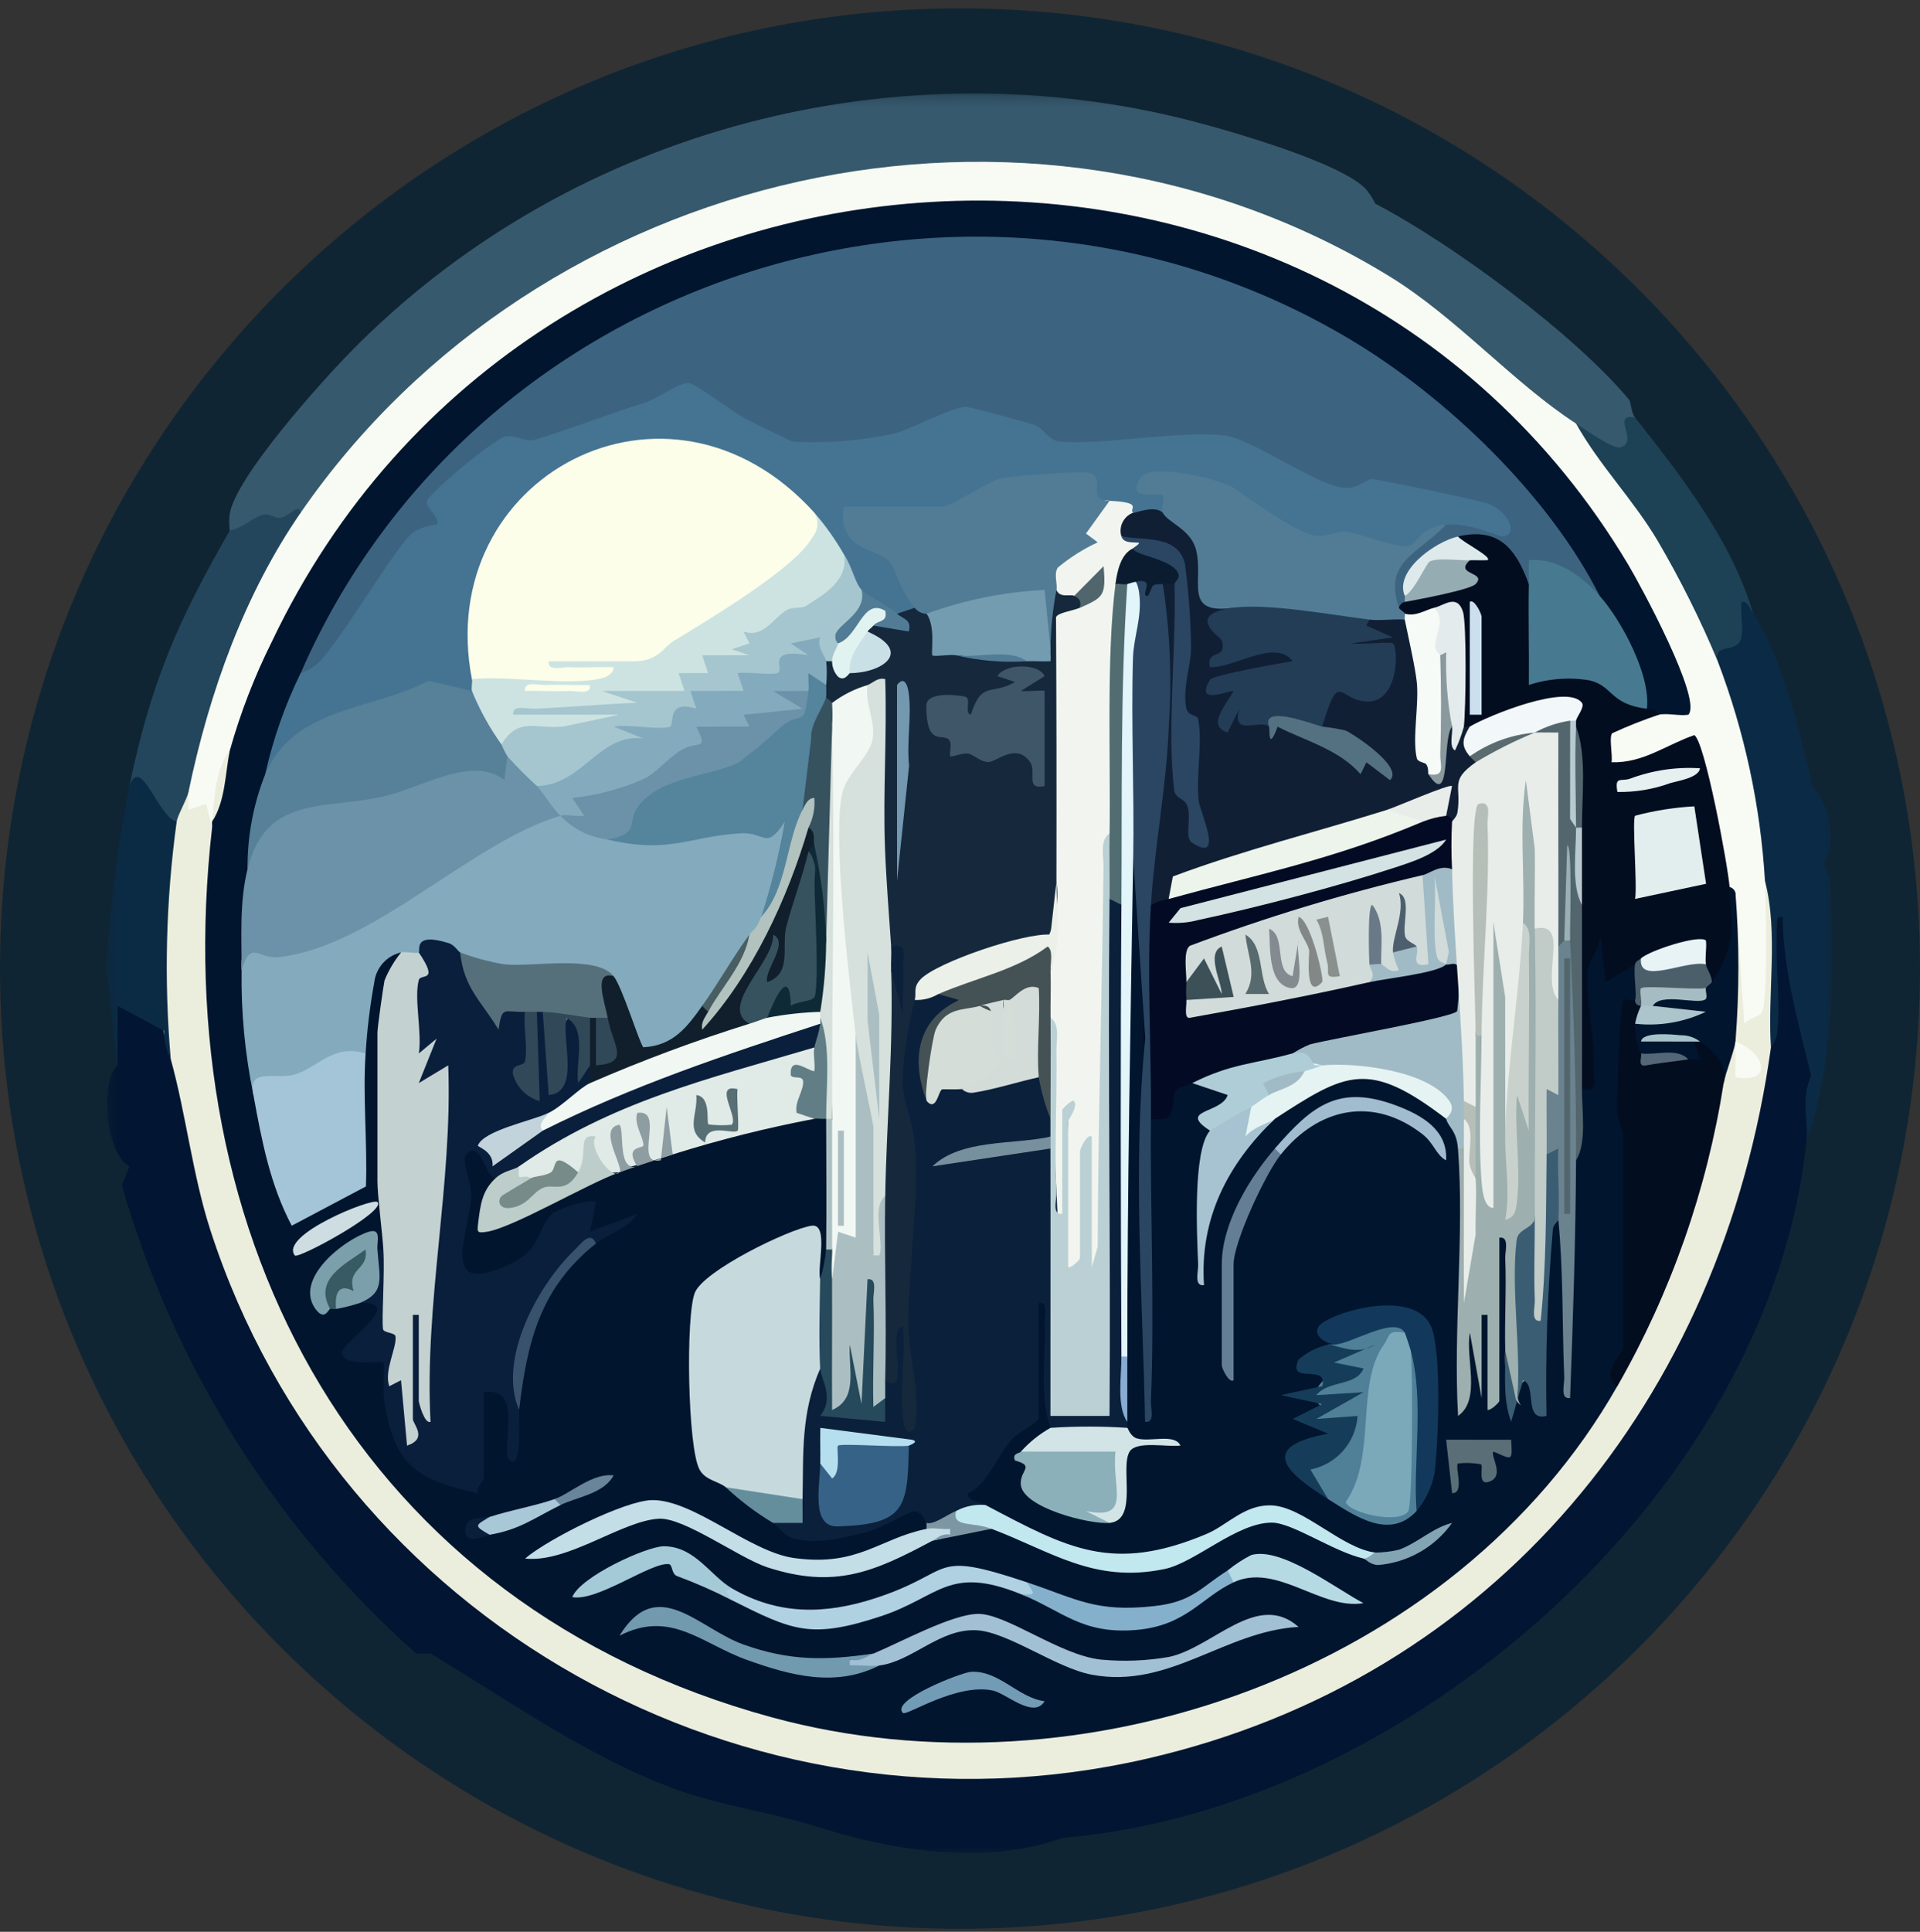 <?xml version="1.0" encoding="UTF-8"?>
<svg xmlns="http://www.w3.org/2000/svg" width="170" height="171" viewBox="0 0 170 171" fill="none">
  <rect x="0" y="0" width="170" height="171" fill="#333333" stroke="none"/>
  <path d="M85 170.739C131.944 170.739 170 132.683 170 85.739C170 38.795 131.944 0.739 85 0.739C38.056 0.739 0 38.795 0 85.739C0 132.683 38.056 170.739 85 170.739Z" fill="#102533"></path>
  <mask id="mask0_1_6079" style="mask-type:luminance" maskUnits="userSpaceOnUse" x="9" y="8" width="154" height="157">
    <path d="M162.265 8.276H9.421V164.03H162.265V8.276Z" fill="white"></path>
  </mask>
  <g mask="url(#mask0_1_6079)">
    <path d="M159.935 101.141C156.62 132.268 124.466 160.177 94.063 162.684C87.195 165.219 78.813 163.775 72.106 161.632C68.206 160.41 63.922 159.846 60.081 158.476C52.346 155.716 45.122 150.576 38.124 146.376H36.845C24.412 135.301 15.377 120.926 10.788 104.92L11.461 103.245C9.418 102.169 8.73 95.861 10.415 94.299L10.083 88.776C13.415 87.902 15.036 90.54 15.12 93.776L16.538 95.076C27.621 172.059 134.261 178.168 153.832 102.339C154.379 99.014 155.377 95.78 156.798 92.725C156.955 88.582 157.169 84.518 157.442 80.531L158.373 80.678C159.44 85.469 160.277 90.317 160.884 95.224L159.935 101.141Z" fill="#021532"></path>
    <path d="M155.229 54.326C157.656 57.766 159.543 65.34 160.457 69.58C161.922 71.068 162.737 74.569 161.503 76.418C161.712 76.932 161.887 77.459 162.026 77.996C162.571 85.269 162.306 94.278 159.935 101.141C160.135 99.241 159.42 97.35 160.357 95.214C159.219 90.57 157.895 85.914 157.838 81.156C156.927 81.033 157.346 82.356 157.321 82.989C157.221 85.646 157.669 88.989 157.351 91.465C157.273 91.924 157.083 92.357 156.798 92.725L155.698 91.641C157.01 87.406 156.756 82.541 156.273 77.997L155.129 76.483C154.656 70.993 153.491 65.586 151.662 60.388L152.091 58.535C151.636 57.023 151.51 56.378 153.174 56.283C152.845 53.595 153.738 50.718 155.228 54.327" fill="#0B2A45"></path>
    <path d="M121.771 18.032C128.554 21.558 139.371 29.542 144.251 35.39C144.404 35.574 144.418 36.52 144.774 36.968C145.49 42.633 142.046 40.762 139.546 37.494L137.662 37.476C127.314 28.206 117.873 21.136 104.075 17.564C90.282 14.114 75.777 14.805 62.375 19.551C48.972 24.297 37.266 32.888 28.718 44.25L26.618 45.384C26.261 45.862 25.775 46.228 25.217 46.438C24.66 46.648 24.053 46.694 23.47 46.57C22.162 47.696 21.12 47.826 20.345 46.962C20.292 46.515 20.285 46.063 20.325 45.614C20.673 42.443 28.349 33.898 31.013 31.179C49.913 11.885 78.153 4.149 104.27 10.398C107.97 11.283 119.076 14.413 121.059 16.884C121.333 17.241 121.57 17.626 121.766 18.032" fill="#37596D"></path>
    <path d="M144.774 36.969C148.858 42.123 153.374 47.953 155.23 54.327C154.921 53.89 154.778 53.162 154.189 53.278C154.061 54.295 154.438 55.714 154.121 56.633C153.71 57.833 151.705 56.867 152.092 58.533L150.846 58.238C148.089 51.291 143.846 45.177 139.339 39.197L139.545 37.497C140.338 38.011 142.811 39.769 143.457 39.597C145.192 39.143 142.551 36.532 144.773 36.968" fill="#1D4256"></path>
    <path d="M16.688 70.106C18.299 69.885 18.995 70.937 18.779 73.262C19.608 75.859 19.771 78.624 19.251 81.3C15.083 150.532 102.771 179.649 141.308 123.852L143.208 122.706L143.245 121.428C146.532 113.852 149.787 106.128 151.201 97.891L152.619 95.88C152.23 93.488 152.579 92.261 153.665 92.198L152.689 91.359C153.058 87.226 153.383 83.122 153.665 79.048L154.739 79.442C155.296 89.509 155.471 89.292 155.262 78.791L156.279 77.996C157.479 82.641 156.479 87.926 156.802 92.724C152.483 123.824 132.392 148.599 101.494 155.691C66.144 163.804 29.852 143.504 18.635 108.917C17.053 104.039 16.472 98.634 15.124 93.777C13.672 89.843 12.724 76.932 14.798 73.737C15.044 73.374 15.329 73.039 15.647 72.737C15.385 72.546 15.194 72.273 15.104 71.962C15.014 71.65 15.03 71.318 15.15 71.016C15.27 70.715 15.486 70.462 15.766 70.297C16.045 70.133 16.371 70.066 16.693 70.107" fill="#EBEDDD"></path>
    <path d="M15.643 72.737C14.685 79.71 14.51 86.769 15.121 93.781C14.721 92.992 14.512 92.121 14.51 91.236L10.421 89.046C10.46 90.791 10.357 92.559 10.421 94.303L9.421 85.681C9.733 80.274 10.414 74.895 11.46 69.581C12.203 65.621 15.785 70.633 15.643 72.737Z" fill="#0B2B45"></path>
    <path d="M139.545 37.494C141.601 41.18 144.605 44.214 146.762 47.853C148.777 51.289 150.557 54.858 152.091 58.534C154.468 64.771 155.878 71.334 156.273 77.996C156.359 79.808 156.537 88.735 156.015 89.572C155.707 90.066 154.824 90.135 154.439 90.617L153.661 79.049C153.436 79.088 153.261 78.912 153.138 78.523L152.038 78.123C151.506 74.152 150.656 70.23 149.499 66.394L145.92 67.972C139.095 70.172 140.752 61.507 146.861 63.272C147.097 62.181 147.632 62.047 148.589 62.217C127.466 2.081 40.291 5.842 21.491 66.1L20.343 66.424L18.775 72.736C19.232 72.865 19.22 73.042 18.775 73.262L18.253 71.159L16.693 71.687L16.691 70.107C16.495 69.732 16.34 69.338 16.229 68.93C15.373 65.508 22.065 49.671 24.629 46.499L26.621 45.385C47.769 14.75 90.968 4.831 122.985 24.437C128.972 28.103 133.947 33.863 139.546 37.494" fill="#F8FBF3"></path>
    <path d="M26.621 45.384C21.677 52.546 18.527 61.241 16.688 70.106C16.552 70.762 15.736 72.128 15.642 72.736C13.988 72.343 12.486 66.726 11.46 69.58C13.354 60.433 15.754 54.949 20.347 46.962C21.402 46.782 22.409 45.789 23.313 45.554C23.772 45.435 24.413 45.895 24.813 45.837C25.671 45.71 26.413 44.481 26.622 45.384" fill="#23465C"></path>
    <path d="M20.352 66.425C21.288 63.095 22.538 59.862 24.085 56.768C47.185 8.208 116.596 3.892 144.153 49.958C145.225 51.75 150.773 61.976 149.485 63.269C148.685 63.395 147.585 63.099 146.869 63.269C146.202 63.29 145.853 63.114 145.823 62.743L144.838 62.203C144.437 59.2 143.221 56.364 141.323 54.003L141.641 52.747C134.132 43.264 126.541 34.483 115.476 28.985C105.231 23.789 93.786 21.418 82.319 22.117C70.853 22.816 59.781 26.559 50.243 32.961C39.344 40.217 33.527 48.703 26.622 59.587L27.107 61.087C25.914 63.574 24.707 66.054 23.485 68.525L24.08 69.872C23.235 72.189 22.514 74.549 21.917 76.941C22.795 77.58 22.704 83.641 22.43 84.283C21.578 84.497 21.445 85.101 21.395 85.883C22.44 86.976 22.844 88.626 22.608 90.833C23.073 92.847 23.015 94.947 22.44 96.933L23.7 98.003C23.977 99.503 25.463 106.721 26.412 107.003C26.691 107.087 31.565 104.884 31.564 104.591L31.259 94.768L32.372 93.253C30.431 91.453 32.042 82.213 35.509 84.311C36.019 85.082 35.865 86.004 35.047 87.075C35.113 89.292 34.57 90.737 33.418 91.412C33.825 91.522 34.43 91.693 34.464 92.012C34.595 93.255 34.672 103.17 34.464 103.812L33.418 104.563C34.971 105.308 35.436 109.563 33.94 110.612C33.792 111.071 33.617 111.065 33.418 110.612C30.985 109.101 26.007 114.328 29.236 115.872C29.331 115.395 29.508 115.414 29.758 115.872C29.766 115.629 29.854 115.395 30.007 115.206C30.16 115.017 30.37 114.883 30.606 114.823C30.842 114.764 31.091 114.783 31.315 114.877C31.539 114.971 31.727 115.136 31.85 115.346C33.444 114.038 34.005 114.821 33.533 117.695L31.774 119.442C32.693 119.361 33.612 119.594 34.381 120.103C34.087 121.126 35.16 127.398 35.631 128.003C35.699 128.091 35.959 128.028 36.274 127.921C37.661 130.106 40.367 130.955 42.829 130.867C41.129 130.19 41.207 124.067 42.829 123.24C43.936 120.799 45.283 123.074 45.473 125.014L45.966 124.814C45.376 119.4 47.991 112.55 52.766 110.086C52.723 109.745 52.718 109.459 52.851 109.364C53.965 108.628 55.149 108.003 56.386 107.498C56.249 108.09 50.429 111.113 51.286 107.598L49.441 108.34C45.728 116.008 37.301 116.059 40.691 105.715C40.356 104.268 39.656 101.141 41.646 100.915C42.415 100.83 42.67 101.043 42.485 101.873C43.727 102.749 44.19 103.558 43.874 104.3C42.619 109.155 45.213 107.986 48.391 105.918L50.254 105.363C51.7 103.73 53.234 103.201 54.854 103.774C54.728 102.413 55.161 102.256 56.154 103.303C56.343 102.171 57.542 101.356 57.929 102.72C57.738 101.392 57.95 101.266 58.584 102.399C58.875 101.547 59.114 101.341 59.555 102.199L59.903 100.991L66.247 99.233C68.105 98.436 70.195 98.368 72.101 99.043C72.301 97.629 72.724 97.704 73.147 99.043C73.579 102.888 73.579 106.77 73.147 110.615C73.567 111.284 73.503 113.115 72.624 113.245C71.518 113.212 71.2 112.105 71.67 109.924C71.353 109.071 63.306 113.285 62.461 114.872C61.695 116.311 62.007 128.023 62.826 129.559C63.941 130.125 64.419 130.825 64.259 131.659C66.821 132.27 68.215 133.322 68.441 134.815C72.416 136.385 76.892 134.59 80.687 132.807C82.16 132.793 83.205 133.627 82.033 134.815C82.49 134.964 82.483 135.14 82.033 135.341C81.658 135.948 81.839 136.296 82.556 136.393C83.703 136.218 84.314 135.749 84.388 134.985C85.49 135.311 86.642 135.432 87.788 135.341L88.462 134.85C96.1 139.093 103.062 139.76 110.354 134.533C111.074 134.185 111.867 134.014 112.667 134.033C114.129 134.14 119.017 136.673 120.559 137.533C120.659 137.591 120.703 137.762 120.725 137.967C122.044 138.069 122.393 137.894 121.771 137.441L120.842 137.612C117.278 135.237 113.858 134.178 110.584 134.435C104.784 137.979 100.684 139.486 94.144 137.274C91.977 136.54 88.038 135.105 87.266 133.233C84.086 133.079 84.374 132.145 86.493 130.148C87.976 126.805 89.802 125.291 91.972 125.606C91.572 125.554 90.986 125.452 90.926 125.15C90.771 122.13 90.771 119.103 90.926 116.083L91.972 115.349C92.327 114.41 92.706 114.608 92.772 115.6L92.784 124.447C93.45 125.545 93.527 126.194 93.013 126.395C93.423 127.448 92.551 128.148 90.399 128.495C91.485 129.41 91.819 130.346 91.399 131.303C91.517 132.224 95.084 133.357 96.159 133.534C96.397 134.303 97.092 134.727 98.243 134.807C99.764 133.056 99.497 130.425 98.91 128.424L99.81 126.39C99.353 126.241 99.36 126.065 99.81 125.864C99.345 123.963 99.345 121.979 99.81 120.078C99.459 105.37 99.202 90.553 100.333 75.894L101.039 76.007C101.439 83.789 101.658 91.957 101.398 100.07L101.898 99.039L102.836 97.987C102.727 96.121 104.041 94.202 105.557 95.887C108.791 94.972 111.443 96.999 107.441 98.924L107.125 100.096C107.467 101.794 107.452 103.544 107.081 105.236C108.234 102.042 110.225 100.731 112.876 99.044C112.716 97.503 115.996 95.755 117.439 95.233C120.46 94.139 127.221 95.753 128.039 99.044C129.269 98.4 129.474 100.711 129.085 101.674C129.507 106.121 129.595 110.593 129.351 115.053C129.677 115.283 129.922 115.609 130.052 115.986C130.182 116.363 130.19 116.771 130.076 117.153C129.664 118.788 129.152 117.872 129.836 117.697C130.097 117.673 130.359 117.747 130.569 117.905L131.175 123.764L130.675 118.238C129.655 117.668 130.039 116.746 131.175 116.4C131.324 115.941 131.498 115.947 131.698 116.4C132.616 118.268 132.531 122.619 131.698 124.816C131.898 123.915 132.246 123.652 132.744 124.027L132.221 123.784V116.623C131.475 115.203 131.044 110.444 132.744 109.557C132.887 109.002 133.465 108.583 133.784 108.922C134.153 109.314 133.684 118.438 133.267 119.551C133.503 124.659 134.11 125.306 135.09 121.491C135.975 121.929 136.26 120.44 135.944 117.025C136.93 114.087 137.4 111 137.333 107.901L137.972 107.979C139.336 108.53 138.791 119.023 138.799 118.479C138.432 113.213 138.68 107.922 139.54 102.714C139.74 100.524 139.914 98.42 140.062 96.402C140.711 93.011 140.792 89.536 140.302 86.118C140.405 85.028 140.595 83.949 140.87 82.889C142.109 81.505 143.156 82.814 143.01 85.116C143.139 85.011 143.288 84.933 143.448 84.888C143.608 84.844 143.776 84.832 143.941 84.854C144.106 84.877 144.264 84.933 144.406 85.019C144.549 85.106 144.672 85.22 144.768 85.356C146.154 85.948 146.154 87 144.768 88.512C144.049 92.082 143.951 95.748 144.48 99.351L143.723 100.351C144.132 100.462 144.723 100.629 144.769 100.967C145.037 102.809 144.923 118.188 144.42 118.934C144.237 119.133 143.988 119.259 143.72 119.287L144.103 119.837C143.441 120.64 143.116 121.669 143.197 122.706C128.826 147.958 95.745 159.496 68.323 152.013C32.006 142.103 14.6 109.841 18.779 73.263C18.799 73.09 18.759 72.91 18.779 72.737L20.352 66.425Z" fill="#01152E"></path>
    <path d="M144.773 88.517C145 88.45 145.174 88.626 145.296 89.043C146.625 89.743 146.149 90.563 144.773 90.621C146.152 90.951 146.08 91.308 145.133 92.165C145.911 92.44 146.046 92.749 145.296 93.251C145.823 93.708 147.217 93.883 149.478 93.777C149.338 93.084 149.315 92.509 150.001 92.199H150.524C152.913 90.894 153.167 93.956 152.615 95.881C151.139 105.322 147.95 114.413 143.204 122.707C141.593 121.813 143.727 119.636 143.727 119.288V100.352C143.452 99.691 143.264 98.998 143.168 98.289C143.156 97.057 143.436 88.905 143.728 88.513C143.814 88.398 144.691 88.627 144.773 88.513" fill="#030D20"></path>
    <path d="M153.661 79.049C154.006 83.426 154.006 87.823 153.661 92.199C153.582 92.956 152.747 95.08 152.615 95.881C153.129 94.498 151.636 92.862 150.524 92.199C149.875 91.988 149.701 91.988 150.001 92.199L150.523 93.772C150.184 93.816 149.809 93.725 149.479 93.777C148.203 93.536 146.892 93.545 145.619 93.802L145.296 93.251C144.909 92.43 144.73 91.527 144.773 90.621C145.106 89.918 145.776 89.671 146.781 89.879L146.341 89.043L146.104 88.274C148.733 88.24 150.38 87.97 151.046 87.465C150.404 86.653 150.701 86.37 151.569 86.939C152.064 84.431 152.259 81.873 152.15 79.319L153.138 78.519C153.266 78.548 153.383 78.613 153.476 78.706C153.568 78.799 153.633 78.917 153.661 79.045" fill="#01152E"></path>
    <path d="M153.657 92.199C156.212 93.115 157.141 95.947 153.657 95.358V92.199Z" fill="#F8FBF3"></path>
    <path d="M135.363 51.697C136.45 54.063 136.813 56.697 136.406 59.269C138.059 58.893 139.778 58.914 141.422 59.33C142.445 59.644 145.545 61.873 145.822 62.743C146.257 62.798 146.742 62.738 146.867 63.269C145.466 63.744 144.091 64.29 142.746 64.906C142.446 65.26 142.8 66.819 142.688 67.475C145.488 67.566 147.533 65.926 150.017 65.075C150.952 65.625 152.998 76.654 153.142 78.527C153.448 82.514 153.574 83.815 151.574 86.943C150.185 87.122 149.974 86.308 151.051 85.365C149.938 84.199 148.317 84.157 146.188 85.238L145.301 84.838C145.555 85.757 145.381 85.933 144.778 85.364L142.17 86.942L141.647 82.21C141.987 83.762 140.628 84.81 140.547 86.146C140.416 88.274 141.22 91.777 141.12 94.592C141.084 95.604 141.654 96.703 140.074 96.41C139.625 90.983 139.24 85.5 140.074 80.104C139.641 77.845 139.641 75.525 140.074 73.266C139.895 70.342 139.721 67.361 139.551 64.324C139.183 64.25 139.213 64.066 139.551 63.798C138.73 62.548 137.221 62.423 135.025 63.422L131.162 64.966L130.14 64.324C129.982 64.598 129.807 64.59 129.617 64.324C128.886 62.261 128.642 60.056 128.903 57.883C129.107 55.483 128.474 54.123 127.003 53.804C127.073 54.151 127.002 54.511 126.806 54.805C126.61 55.1 126.306 55.304 125.959 55.374C125.612 55.444 125.252 55.373 124.958 55.177C124.663 54.981 124.459 54.677 124.389 54.33C123.689 54.725 123.422 54.51 123.867 53.804C123.774 53.256 123.825 53.063 124.389 53.278C125.662 52.042 127.335 51.301 129.106 51.189C128.477 49.831 128.688 49.66 130.14 49.596L130.375 49.096C129.115 48.986 128.688 48.449 129.094 47.488C130.471 46.26 136.572 47.752 135.063 50.096L135.363 51.697Z" fill="#030D20"></path>
    <path d="M18.78 72.737C19.022 70.61 18.99 68.261 20.348 66.425C19.936 68.462 19.966 70.901 18.78 72.737Z" fill="#EBEDDD"></path>
    <path d="M141.636 52.748L140.502 53.069C138.589 50.818 136.876 50.361 135.362 51.696C134.182 48.457 132.629 46.665 129.089 47.488L128.741 48.635C126.2 48.818 125.081 50.491 124.384 52.748C124.841 52.897 124.834 53.073 124.384 53.274C124.258 53.308 124.143 53.374 124.052 53.466C123.96 53.559 123.894 53.674 123.861 53.8C121.279 53.578 122.447 48.667 124.861 48.641L128.041 46.441C128.508 45.201 129.824 45.068 131.99 46.041C133.124 46.121 119.685 42.15 119.457 44.241C115.682 43.087 112.035 41.548 108.573 39.649C103.607 39.716 98.634 39.873 93.654 40.122C91.162 38.36 88.538 37.751 85.512 37.062C76.657 41.262 68.562 41.762 60.86 34.924C56.438 37.113 51.796 38.824 47.012 40.03C45.564 38.196 39.238 43.848 39.112 44.395C40.135 45.966 39.347 47.316 36.746 48.444L29.405 58.89C28.531 59.917 27.764 60.69 26.621 59.59C42.103 24.073 86.25 10.211 119.521 30.031C128.042 35.107 137.139 43.831 141.638 52.752" fill="#3C6481"></path>
    <path d="M26.622 59.586C27.421 59.343 28.123 58.852 28.628 58.186C30.619 55.947 35.119 48.298 36.515 47.178C37.156 46.761 37.887 46.504 38.648 46.428C39.148 45.885 37.554 44.928 37.824 44.328C38.224 43.457 43.748 38.854 44.78 38.643C45.563 38.483 46.345 39.079 47.161 38.969C48.003 38.855 55.029 36.256 56.983 35.688C58.209 35.331 59.976 33.917 60.968 33.904C61.507 33.897 64.955 36.527 65.997 37.059C66.58 37.359 70.008 39.075 70.246 39.105C73.196 39.25 76.153 39.019 79.046 38.419C80.562 38.074 84.012 36.112 85.53 36.019C85.845 35.999 91.106 37.439 91.594 37.619C92.455 37.926 92.794 38.981 93.811 39.084C97.481 39.456 104.398 38.084 108.399 38.549C110.876 38.84 116.524 42.974 119.03 43.196C120.274 43.306 120.874 42.425 121.516 42.42C122.04 42.42 130.816 44.266 131.731 44.577C133.368 45.135 134.625 47.336 133.021 47.477C132.753 47.5 130.11 46.25 128.049 46.439C126.594 47.295 125.216 48.276 123.93 49.369C121.244 48.429 118.392 48.054 115.554 48.269C111.878 45.507 107.613 43.633 103.093 42.794C104.304 43.744 104.537 44.985 102.954 45.394C102.148 46.336 100.963 46.688 100.34 45.394C100.135 45.486 99.913 45.531 99.689 45.526C99.465 45.521 99.245 45.466 99.044 45.365C98.844 45.264 98.669 45.12 98.531 44.943C98.394 44.766 98.297 44.561 98.249 44.342C96.897 45.842 96.002 44.658 96.11 42.892C91.71 42.808 88.051 43.076 84.359 45.684L83.344 44.858C83.291 45.263 83.19 45.843 82.884 45.91C81.305 46.254 75.391 46.356 74.718 44.858C75.416 45.499 75.963 46.287 76.318 47.166C79.024 48.128 81.868 51.03 80.993 53.8C81.463 55.11 80.94 55.285 79.425 54.326C78.847 55.151 78.466 54.967 78.283 53.775C76.824 54.022 76.159 53.505 76.288 52.222C75.111 52.898 74.588 51.846 74.72 49.066C73.191 49.018 72.319 47.791 72.106 45.384L70.588 45.306C59.198 33.463 40.332 42.56 42.642 58.906L41.784 60.106C42.789 60.411 42.784 60.883 41.784 61.158C41.317 62.215 40.078 62.25 38.066 61.264C34.105 62.539 30.258 64.145 26.566 66.064C25.888 67.244 24.786 68.123 23.485 68.521C24.175 65.427 25.228 62.426 26.622 59.579" fill="#457492"></path>
    <path d="M99.29 80.099C99.806 93.415 99.806 106.741 99.29 120.076C99.448 121.965 99.622 123.894 99.813 125.862V126.388C99.355 127.97 93.686 127.855 93.013 126.388C91.997 123.547 92.613 120.2 92.49 117.177C92.463 116.531 92.89 115.224 91.967 115.341V125.599C91.967 125.815 90.06 126.899 89.593 127.418C88.251 128.918 87.317 131.618 85.693 132.18C85.606 132.847 86.653 132.907 87.258 133.225C87.161 133.472 87.004 133.691 86.801 133.861C86.597 134.032 86.355 134.148 86.094 134.201C85.834 134.253 85.565 134.239 85.312 134.161C85.058 134.082 84.829 133.941 84.644 133.751C85.129 135.468 83.112 135.058 82.03 134.803C81.921 134.763 81.681 133.655 80.83 133.814C80.23 133.926 78.179 135.241 76.805 135.595C74.748 136.124 72.025 136.826 70.012 136.095C69.367 135.86 68.923 135.085 68.438 134.805C69.039 133.823 69.963 133.081 71.052 132.705C69.195 130.988 70.118 123.912 71.262 121.712L72.62 121.133C73.345 122.328 73.765 123.683 73.841 125.078C75.425 124.956 76.968 124.508 78.371 123.763C78.2 123.713 78.05 123.609 77.944 123.467C77.837 123.325 77.78 123.152 77.78 122.974C77.78 122.796 77.837 122.623 77.944 122.481C78.05 122.339 78.2 122.235 78.371 122.185C78.962 120.307 79.314 118.362 79.418 116.395C79.918 109.822 80.384 103.155 79.347 96.709C79.291 93.954 79.241 90.13 80.985 88.52C81.355 87.399 82.254 87.012 83.076 87.994C86.366 87.532 86.018 88.494 83.385 89.853C81.485 91.705 81.608 95.019 82.03 97.462C83.109 94.961 84.154 94.61 85.167 96.41L86.515 96.27C88.764 94.659 90.58 94.356 91.963 95.359C92.715 96.434 93.084 97.731 93.009 99.041C93.179 99.269 93.271 99.546 93.271 99.83C93.271 100.115 93.179 100.391 93.009 100.619C91.582 101.49 89.922 101.899 88.254 101.79C88.008 101.831 92.901 100.89 93.009 101.671C94.157 109.386 94.39 117.21 93.703 124.98C94.176 124.219 95.351 123.99 97.226 124.293C97.469 109.403 97.806 94.499 98.237 79.58C98.822 78.437 99.026 79.073 99.283 80.106" fill="#0B203B"></path>
    <path d="M53.807 74.314C57.48 73.831 61.262 73.305 65.155 72.738C65.889 72.987 66.668 73.073 67.439 72.991C68.21 72.909 68.954 72.661 69.619 72.264C70.465 72.693 68.319 79.99 67.4 81.152C68.1 81.819 67.23 83.372 66.354 82.73C65.397 85.093 63.975 87.24 62.172 89.042C62.918 91.169 57.686 93.914 56.245 93.299C55.687 93.061 53.485 87.249 54.33 86.412C51.153 86.399 47.774 86.384 44.193 86.365C43.476 86.415 42.761 86.245 42.144 85.877C41.526 85.51 41.036 84.962 40.738 84.308L40.212 84.787C39.246 84.295 38.148 84.127 37.079 84.308C36.701 85.779 35.931 85.734 35.511 84.308C34.895 84.448 34.338 84.775 33.915 85.243C33.492 85.711 33.223 86.299 33.145 86.925C32.76 89.016 32.503 91.128 32.374 93.25L31.682 94.15C28.577 95.115 25.497 96.041 22.44 96.928C21.688 93.296 21.337 89.591 21.394 85.882C21.183 83.696 22.397 82.94 25.035 83.614C32.386 80.892 39.342 77.205 45.721 72.65C47.254 71.551 48.554 71.404 49.621 72.208C51.728 72.303 53.122 73.003 53.803 74.308" fill="#83ABBD"></path>
    <path d="M73.148 58.534C73.617 59.322 74.326 60.562 73.148 60.634C72.931 61.281 72.409 61.456 71.58 61.16L70.985 63.011C70.709 63.323 64.362 65.852 63.343 65.37C60.405 67.898 56.543 70.757 52.465 71.448C52.539 73.054 51.592 73.307 49.622 72.207C49.275 72.316 48.903 72.317 48.555 72.211C48.207 72.104 47.9 71.895 47.673 71.61C47.447 71.325 47.312 70.979 47.287 70.616C47.261 70.253 47.346 69.891 47.531 69.577L47.979 68.491C50.781 67.425 53.242 65.619 55.1 63.265L58.508 63.357C59.027 62.326 59.837 61.469 60.836 60.892C61.836 60.315 62.982 60.042 64.135 60.107C64.853 58.918 66.13 58.384 67.965 58.507C69.308 55.197 74.447 53.864 73.149 58.528" fill="#83ABBD"></path>
    <path d="M40.738 84.308C41.983 85.651 43.027 87.167 43.838 88.808C45.091 88.349 46.1 88.098 46.488 89.567C46.546 89.653 46.623 89.724 46.715 89.772C46.806 89.821 46.908 89.847 47.011 89.847C47.115 89.847 47.216 89.821 47.308 89.772C47.399 89.724 47.477 89.653 47.534 89.567C47.634 89.097 47.808 89.117 48.057 89.567C48.849 89.687 49.297 89.782 49.116 90.558C52.365 88.474 52.146 93.519 51.199 95.877C51.157 95.983 51.464 93.663 52.24 94.302C53.879 94.442 53.371 95.07 52.24 95.88C52.64 97.412 49.807 98.946 48.58 98.51C47.907 98.98 47.437 99.361 48.057 100.088C49.262 98.721 50.757 97.638 52.432 96.919C58.375 93.959 66.187 91.126 72.632 90.619C72.982 91.843 72.808 92.543 72.109 92.719C71.281 93.607 70.253 94.282 69.109 94.689C65.752 95.898 62.303 96.837 58.796 97.495C57.748 97.799 56.774 98.319 55.938 99.021C52.825 100.107 49.85 101.553 47.073 103.33L45.973 103.239C45.995 103.49 45.941 103.742 45.818 103.962C45.695 104.182 45.509 104.361 45.284 104.474C45.059 104.587 44.805 104.63 44.555 104.598C44.305 104.565 44.071 104.458 43.882 104.291C42.909 104.151 42.622 100.85 41.271 102.191C40.842 102.615 41.745 104.956 41.739 105.666C41.715 108.672 38.814 114.433 44.261 112.3C47.936 110.861 47.286 109.419 48.724 107.589C49.144 107.056 52.358 106.017 52.766 106.401L52.247 109.025L56.427 107.455C55.644 108.75 53.95 109.136 52.767 110.08C52.058 110.008 51.151 110.788 50.122 112.046C48.602 113.781 47.45 115.807 46.736 118.001C46.023 120.195 45.762 122.511 45.971 124.808C45.919 125.244 46.308 130.835 44.928 129.013C44.659 126.797 46.074 122.813 42.834 123.23V130.857C42.834 131.047 42.156 131.657 42.307 132.17C36.825 131.03 34.889 129.66 34.007 123.954C33.883 123.154 34.065 120.713 33.945 120.596C33.769 120.423 30.545 121.063 30.285 119.802C30.085 118.84 36.147 115.181 31.85 115.339C32.251 113.723 32.775 112.141 33.418 110.605H33.941C34.167 110.59 34.392 110.645 34.584 110.764C34.777 110.882 34.928 111.058 35.016 111.266L34.922 116.921L35.786 117.821C35.505 120.439 35.767 123.086 36.555 125.597C35.746 122.849 35.392 119.987 35.509 117.124L36.555 116.392C36.704 115.933 36.878 115.939 37.078 116.392C38.089 117.825 37.787 122.262 37.078 124.019L37.568 123.952C37.536 115.16 37.901 105.891 38.661 96.145C36.68 97.445 35.766 95.485 36.796 93.765C36.151 92.263 35.842 90.638 35.891 89.004C35.94 87.37 36.345 85.767 37.079 84.306C37.256 84.172 36.505 82.475 39.744 83.491C40.252 83.65 40.591 84.258 40.744 84.306" fill="#091F3C"></path>
    <path d="M47.533 69.581C48.191 70.296 48.959 71.606 49.624 72.211C41.683 74.562 33.041 83.829 24.669 84.726C22.869 84.919 22.201 83.126 21.393 85.887C21.399 82.887 21.193 79.88 21.916 76.945C22.249 73.158 23.603 70.88 27.622 70.363L33.799 69.455C37.326 67.964 41.093 67.117 44.919 66.955C46.278 66.182 48.133 68.161 47.533 69.585" fill="#6B92A8"></path>
    <path d="M71.585 61.165C73.523 63.565 67.044 67.677 64.907 68.846C60.424 69.269 57.637 71.024 56.546 74.11L53.809 74.31C52.21 74.129 50.727 73.385 49.627 72.21C50.156 72.053 51.088 72.324 51.718 72.204L50.672 70.637C52.881 70.398 55.04 69.818 57.072 68.919C58.228 68.319 59.089 67.131 60.326 66.393C61.8 65.513 62.779 66.553 61.65 64.325L66.357 64.316L65.829 63.273L71.057 62.737L68.446 61.169L71.585 61.165Z" fill="#6B92A8"></path>
    <path d="M128.044 72.211C128.81 71.674 128.984 71.932 128.567 72.737C129.947 73.367 129.932 76.289 128.567 76.945C127.923 78.345 126.862 78.152 125.953 77.471C125.5 77.862 125.018 78.219 124.511 78.539C124.042 78.857 123.531 79.107 122.992 79.281C117.362 80.781 111.624 82.491 106.05 84.49L105.04 86.94C106.426 87.447 106.424 88.016 105.04 88.518C106.336 89.159 107.831 89.266 109.205 88.818C112.984 87.145 117.138 86.499 121.247 86.943C121.422 86.056 122.298 85.806 123.876 86.192C124.151 85.091 124.956 84.932 126.291 85.715C126.616 84.612 127.201 84.495 128.044 85.364C128.344 83.648 128.681 84.316 129.136 85.805C129.268 87.382 129.232 88.968 129.029 90.537C128.597 91.265 116.058 93.61 114.452 93.253C112.885 95.353 108.345 95.872 105.564 95.884C105.164 96.084 104.264 96.284 104.117 96.524C103.542 97.476 104.517 99.441 101.905 99.04C101.654 98.749 101.494 98.39 101.443 98.009C101.227 92.698 101.127 86.402 101.265 81.099C101.345 80.699 101.574 80.344 101.905 80.105C102.335 78.666 102.461 78.266 103.473 79.579L104.184 78.658C110.478 76.761 116.758 74.805 123.025 72.79L125.953 72.741C125.533 71.175 127.447 70.729 128.044 72.215" fill="#020B23"></path>
    <path d="M64.263 131.65C63.649 131.13 62.438 131.05 61.923 130.058C60.882 128.051 60.702 116.478 61.523 114.428C62.305 112.477 69.802 108.819 71.846 108.501C73.431 108.255 72.31 112.201 72.628 113.241C73.436 115.809 73.436 118.563 72.628 121.131C70.902 125.098 71.145 128.531 71.06 132.703L70.333 133.655C68.188 133.442 66.116 132.759 64.264 131.655" fill="#C6DADE"></path>
    <path d="M37.078 84.309C38.935 87.054 37.242 86.136 37.078 86.757C36.647 88.378 37.378 91.409 37.085 93.248L38.655 91.942L37.079 95.875L39.688 94.302C40.078 104.918 37.567 115.256 38.119 125.86C37.566 126.072 37.079 124.127 37.079 124.022V116.395H36.556V125.6C36.556 126.077 37.93 127.332 36.04 127.966L35.507 122.178L34.47 122.711C33.97 121.361 35.155 119.267 35.018 118.298C34.968 117.941 33.963 118.005 33.913 117.648C33.778 116.69 34.082 112.739 33.943 110.609C33.829 108.872 33.42 105.856 33.42 104.56V91.41C33.42 90.971 33.92 87.395 34.048 86.783C34.413 85.892 34.906 85.058 35.512 84.309C35.936 84.209 36.906 84.441 37.08 84.309" fill="#C4D1D1"></path>
    <path d="M41.783 61.165C43.23 61.032 45.211 64.565 44.397 65.899C45.785 65.74 45.861 65.953 44.92 66.951L44.662 69.043C41.814 66.843 37.309 69.71 34.048 70.476C28.786 71.712 23.564 70.276 21.918 76.945C21.891 74.065 22.423 71.206 23.486 68.529C26.061 62.57 32.748 62.938 37.944 60.266L41.783 61.165Z" fill="#578099"></path>
    <path d="M135.886 82.205L136.619 84.361C137.287 92.261 136.612 100.153 135.886 107.979C134.793 112.557 134.652 117.31 135.471 121.945C135.232 122.027 135.016 122.163 134.839 122.343C134.662 122.523 134.529 122.742 134.452 122.982C134.374 123.222 134.353 123.477 134.392 123.726C134.43 123.976 134.525 124.213 134.671 124.419C133.62 123.5 133.156 121.878 133.277 119.551C133.209 116.843 133.389 114.103 133.277 111.393C133.25 110.746 133.677 109.44 132.754 109.557V124.022C132.754 124.113 132.048 124.851 131.708 124.811V116.395H131.185V123.759L130.145 117.975C129.73 120.175 131.169 123.898 129.099 125.336C128.663 117.62 129.669 109.307 129.093 101.666C129.242 101.207 129.416 101.213 129.616 101.666C131.047 106.436 129.411 108.854 130.154 104.858C130.193 104.647 130.403 104.467 130.662 104.297C130.458 102.31 130.284 100.317 130.14 98.32L130.662 97.986C129.837 95.963 129.837 93.697 130.662 91.674C130.811 91.215 130.985 91.221 131.185 91.674L131.705 92.374C131.317 97.231 131.494 102.116 132.231 106.932C131.093 98.859 131.574 89.738 132.231 81.684L133.331 81.965C133.781 88.001 133.762 94.062 133.273 100.094C133.83 98.858 134.218 97.552 134.427 96.212C134.787 91.92 134.948 87.458 135.092 83.235C135.13 82.706 135.044 82.175 134.842 81.684C133.342 80.642 133.481 70.284 133.979 69.571C134.658 68.606 135.236 68.876 136.195 69.371C136.775 69.671 137.578 81.771 135.887 82.206" fill="#9DAFAE"></path>
    <path d="M32.371 93.251C32.113 97.087 32.539 101.151 32.402 105.021L25.83 108.5C23.906 104.852 23.171 100.954 22.438 96.933C21.869 94.422 24.438 95.614 26.117 95.109C28.144 94.5 29.5 92.366 32.371 93.251Z" fill="#A3C5D7"></path>
    <path d="M99.813 51.697C100.063 49.712 102.133 50.189 102.95 51.697C103.282 52.039 103.522 52.459 103.649 52.919C103.777 53.378 103.787 53.862 103.679 54.326C104.066 59.103 104.128 75.98 102.665 79.219C102.483 79.567 102.223 79.869 101.905 80.101C101.527 86.182 101.959 92.867 101.905 99.037C101.832 107.298 102.241 115.802 101.905 124.027C101.879 124.668 102.299 125.984 101.387 125.86C101.165 114.54 100.277 103.215 101.401 91.911L100.336 75.892C99.708 67.939 99.675 59.95 100.236 51.992L99.813 51.697Z" fill="#2A4662"></path>
    <path d="M72.105 92.725C72.884 93.771 72.746 95.394 71.689 97.592L72.105 99.037C67.863 99.842 63.673 100.896 59.555 102.193C58.15 102.667 56.722 103.069 55.276 103.398C53.394 98.655 55.514 103.052 55.464 103.367C55.438 103.53 55.178 103.656 54.85 103.767C53.632 103.865 52.408 103.865 51.19 103.767C49.406 104.557 48.012 104.733 47.008 104.293C45.108 105.016 44.16 104.717 45.962 103.241C54.143 97.507 62.685 95.511 72.102 92.721" fill="#E0EAE6"></path>
    <path d="M128.567 76.945C130.295 83.238 130.293 90.931 129.613 97.459C130.378 97.959 130.376 98.539 129.613 99.037C129.812 99.447 129.916 99.896 129.916 100.352C129.916 100.808 129.812 101.257 129.613 101.667H129.09C128.968 100.046 128.226 99.787 128.044 99.037C127.079 95.837 121.5 94.367 117.87 95.187L117.065 94.303C115.771 94.703 115.031 94.477 114.451 93.251C114.935 92.938 115.447 92.671 115.981 92.451C117.897 91.941 128.661 90.068 129.021 89.502C129.188 88.232 129.22 86.948 129.116 85.671C128.969 85.021 128.238 85.493 128.044 85.364C127.32 86.136 122.738 86.605 121.244 86.942C120.25 86.342 120.307 86.068 121.244 85.364C121.319 83.964 121.879 84.022 122.29 85.364C122.935 84.158 123.357 85.769 123.297 85.712C122.809 85.252 122.641 84.684 123.336 84.312C123.509 83.005 124.206 82.829 125.427 83.786C125.431 81.938 125.273 80.092 124.955 78.271L125.955 77.471C126.64 77.31 127.468 76.509 128.569 76.945" fill="#A0BBC5"></path>
    <path d="M141.637 52.748C143.537 54.867 146.187 59.773 145.819 62.742C142.478 62.318 142.84 60.715 140.744 60.226C138.945 59.925 137.1 60.066 135.367 60.636C135.397 57.663 135.312 54.668 135.367 51.696C135.379 50.996 135.348 50.29 135.367 49.596C137.806 49.34 140.083 51.016 141.638 52.753" fill="#477A90"></path>
    <path d="M82.039 135.332C84.797 133.998 86.171 135.662 82.562 136.384C77.411 139.141 73.906 140.684 67.938 138.737C65.465 137.928 60.573 134.311 58.338 134.437C55.062 134.615 50.274 138.379 46.494 137.961C48.508 136.234 55.309 132.831 57.722 132.789C61.398 132.725 66.378 137.379 70.322 137.918C76.012 138.696 77.837 136.189 82.041 135.336" fill="#C3DEE7"></path>
    <path d="M87.266 133.228C94.566 137.078 98.501 139.278 106.808 135.794C108.685 135.007 110.185 133.167 112.577 133.258C115.404 133.366 118.783 137.052 121.771 137.435C122.471 138.211 121.547 138.235 120.726 137.961C118.054 137.347 114.451 134.801 112.632 134.784C109.532 134.755 105.832 138.332 103.094 138.894C96.852 140.177 93.12 137.351 87.794 135.331C84.31 135.569 83.265 135.043 84.657 133.753C85.457 133.323 86.367 133.14 87.271 133.227" fill="#C2E8EF"></path>
    <path d="M99.815 51.696C100.476 50.816 100.763 51.754 100.861 52.474C101.152 54.622 100.373 56.325 100.316 58.249C100.143 64.115 100.436 70.027 100.338 75.892C100.091 90.611 99.815 105.292 99.815 120.077C99.666 120.536 99.492 120.53 99.292 120.077C99.23 106.766 99.197 93.411 99.292 80.1C98.719 71.6 98.207 61.974 99.145 53.437C99.245 52.817 99.473 52.224 99.815 51.696Z" fill="#E1F5FA"></path>
    <path d="M77.333 146.377C79.733 145.377 84.243 142.905 86.572 142.861C89.072 142.814 93.801 146.5 97.457 146.906C99.474 147.099 101.507 147.02 103.503 146.671C107.354 145.871 111.325 140.771 114.972 144.013C108.414 144.386 103.548 149.542 96.651 148.241C93.495 147.641 89.199 144.435 86.445 144.309C83.185 144.16 80.784 147.057 77.856 147.43C74.332 148.467 73.156 147.089 77.333 146.377Z" fill="#A2C0D3"></path>
    <path d="M137.977 107.982C137.97 108.082 137.525 108.408 137.494 108.818C137.016 114.311 136.827 119.825 136.929 125.337C134.852 125.854 136.119 122.582 134.845 122.186L133.801 125.864C133.034 123.792 133.326 121.688 133.272 119.553L134.313 124.284C134.751 119.727 133.753 114.227 134.283 109.799C134.405 108.778 135.499 108.842 135.883 107.981L136.365 108.87C136.131 106.63 136.323 104.365 136.929 102.195C138.974 98.574 139.555 106.527 137.975 107.981" fill="#3A5D73"></path>
    <path d="M139.546 102.719C139.505 109.75 139.282 116.738 139.018 123.756C138.106 123.879 138.527 122.564 138.5 121.923C138.31 117.274 138.43 112.614 137.977 107.979C138.113 105.898 137.884 103.753 137.972 101.667L136.931 102.193C136.18 100.399 136.295 98.075 136.436 96.054C136.443 95.954 136.725 95.881 137.086 95.81C136.616 93.346 136.927 90.796 137.976 88.517C137.576 86.964 137.576 85.336 137.976 83.783C138.043 83.444 138.102 83.216 138.499 83.257C138.648 82.798 138.822 82.804 139.022 83.257C140.131 89.583 139.917 96.27 139.546 102.719Z" fill="#6A838F"></path>
    <path d="M125.43 133.754C125.333 129.087 125.158 124.354 124.907 119.554C123.471 120 123.224 118.861 124.384 117.976L123.201 117.754C121.723 118.799 119.907 119.253 118.111 119.028C116.903 118.764 115.827 117.755 117.421 116.887C119.689 115.652 125.461 114.413 126.728 117.46C127.659 119.698 127.352 127.718 127.021 130.36C126.787 131.61 126.239 132.78 125.43 133.76" fill="#12395B"></path>
    <path d="M90.403 128.493C91.711 127.285 98.382 126.937 99.303 127.867C99.559 128.126 99.494 134.236 98.248 134.805C96.52 134.97 90.492 133.457 90.379 131.383C90.31 130.114 91.67 129.783 89.868 129.283C89.579 128.628 90.289 128.654 90.406 128.494" fill="#8BB0B9"></path>
    <path d="M90.926 140.065C93.058 141.156 92.581 141.985 90.403 141.117C83.957 138.517 83.195 141.361 77.974 143.077C71.774 145.117 70.189 144.35 64.785 141.643C63.378 140.705 62.904 140.078 64.785 140.591C68.902 142.979 73.025 142.919 77.443 141.491C84.71 139.143 82.143 137.136 90.925 140.064" fill="#AFD1E2"></path>
    <path d="M124.384 117.973C122.363 121.439 121.393 125.418 121.593 129.425C120.052 132.745 120.778 133.933 123.771 132.991L123.908 120.234L124.908 119.551C126.108 124.015 125.108 129.133 125.431 133.751C123.042 136.351 119.998 134.216 117.589 132.699C115.064 130.353 114.505 129.677 117.855 127.993L118.855 126.629C117.429 126.614 115.047 125.71 117.174 124.729C115.827 123.565 116.624 122.543 117.902 121.56L117.587 119.021H118.11C119.533 119.044 123.49 116.428 124.384 117.969" fill="#4F8098"></path>
    <path d="M140.068 73.263C139.92 73.722 139.745 73.716 139.545 73.263C139.079 70.3 139.079 67.284 139.545 64.321C140.512 66.857 140.062 70.414 140.068 73.263Z" fill="#53666D"></path>
    <path d="M139.023 63.794C139.147 66.871 139.322 70.027 139.546 73.262C139.685 75.479 139.859 77.759 140.069 80.1C140.069 85.527 140.089 90.979 140.069 96.406C140.062 98.394 140.51 101.152 139.546 102.718C139.585 96.169 139.321 89.718 139.023 83.256C138.997 83.21 138.959 83.171 138.913 83.144C138.867 83.117 138.815 83.103 138.761 83.103C138.708 83.103 138.656 83.117 138.61 83.144C138.564 83.171 138.526 83.21 138.5 83.256L137.977 83.782C136.759 77.678 136.525 71.419 137.284 65.241C136.931 66.319 136.559 65.841 135.884 64.841C135.436 63.217 138.475 62.105 139.021 63.789" fill="#53666D"></path>
    <path d="M77.333 146.377C76.661 146.655 76.191 147.148 75.244 146.908V147.423C76.09 147.361 77.026 147.534 77.855 147.429C73.955 149.399 69.94 148.305 66.081 146.914C62.124 145.488 59.367 142.464 54.852 144.794C58.187 139.334 61.831 144.149 65.842 145.577C69.942 147.038 73.079 146.99 77.333 146.377Z" fill="#719AAF"></path>
    <path d="M109.224 140.066C106.4 141.378 105.031 143.909 100.596 144.283C95.789 144.688 94.057 142.59 90.404 141.118C91.804 141.208 91.593 141.141 90.927 140.066C95.345 141.539 96.988 142.742 102.17 142.174C105.578 141.8 106.265 140.559 108.702 139.014C110.047 138.424 110.286 139.123 109.224 140.066Z" fill="#84B0CC"></path>
    <path d="M128.042 99.037C121.181 93.792 119.232 94.897 112.881 99.037C110.265 101.757 107.676 101.02 110.79 97.985C110.198 96.548 111.05 96.149 112.358 96.933C112.739 96.133 113.785 95.433 115.495 94.833C115.22 94.081 115.743 93.906 117.063 94.307C120.063 94.026 126.497 94.763 128.34 97.478C128.95 98.378 128.021 98.956 128.04 99.041" fill="#E5F4F3"></path>
    <path d="M114.452 93.251C115.643 92.994 115.857 93.36 116.372 94.288L117.066 94.303C116.554 94.508 116.03 94.683 115.498 94.829C114.294 95.258 113.216 95.98 112.361 96.929C111.722 97.295 111.327 97.635 110.793 97.981C110.14 99.454 108.685 101.281 107.133 100.081C104.209 98.202 108.177 98.589 108.701 96.93L105.564 95.873C109.044 94.119 111.003 94.206 114.452 93.243" fill="#AFCDD7"></path>
    <path d="M110.792 97.985L110.274 100.615C111.008 99.734 112.192 99.487 112.883 99.037C108.743 102.99 106.202 107.843 106.604 113.762C105.691 113.885 106.113 112.567 106.086 111.929C105.98 109.329 105.598 101.805 107.132 100.089C108.313 99.324 109.535 98.623 110.792 97.989" fill="#A7C3D2"></path>
    <path d="M73.669 113.239L74.369 115.552C75.148 120.533 75.615 119.826 75.769 113.431C75.833 113.233 75.941 113.052 76.084 112.901C76.228 112.75 76.403 112.634 76.598 112.56C76.793 112.486 77.002 112.458 77.209 112.476C77.416 112.494 77.617 112.559 77.796 112.665C77.675 116.373 77.868 120.084 78.373 123.759C78.357 124.459 78.395 125.166 78.373 125.865L72.616 125.331C73.916 123.759 72.664 122.031 72.616 121.131C72.492 118.552 72.576 115.831 72.616 113.241C72.881 112.385 73.056 111.504 73.139 110.611C73.288 110.152 73.462 110.158 73.662 110.611L73.669 113.239Z" fill="#26495B"></path>
    <path d="M99.814 126.389C99.875 126.408 100.075 127.163 100.683 127.334C101.865 127.668 104.014 126.869 104.517 127.961C103.386 128.112 100.682 127.525 100.042 128.461C99.119 129.806 100.837 134.561 98.242 134.807L96.153 133.76C100.299 134.618 98.398 131.574 98.767 128.492H90.4C91.15 127.653 92.033 126.944 93.014 126.392C95.278 126.245 97.55 126.245 99.814 126.392" fill="#D3E4E7"></path>
    <path d="M51.193 103.771C52.163 102.104 50.983 100.318 52.76 100.611C51.985 101.46 54.16 104.558 54.853 103.771C51.953 104.804 45.423 108.683 43.091 109.039C42.227 109.171 42.241 109.071 42.335 108.281C42.535 106.61 42.693 105.396 43.875 104.297C44.598 103.625 45.494 103.576 45.966 103.245C45.776 104.923 46.188 103.768 47.012 104.297C47.767 104.837 48.753 104.642 49.968 103.712L51.193 103.771Z" fill="#BCCDCA"></path>
    <path d="M64.785 140.591L64.277 140.851L64.785 141.643C63.214 140.835 61.595 140.122 59.938 139.51C59.45 139.321 59.552 138.51 59.238 138.46C57.689 138.234 52.885 141.806 50.669 141.375C51.383 139.564 57.249 136.88 58.777 136.875C61.523 136.875 62.907 139.495 64.79 140.587" fill="#A3CAD6"></path>
    <path d="M113.406 102.193C112.068 103.855 109.224 109.93 109.224 111.924V122.181C108.824 122.481 108.178 121.116 108.178 120.866V111.924C108.178 108.315 110.602 104.302 112.883 101.667C113.618 100.967 113.883 101.267 113.406 102.193Z" fill="#647E96"></path>
    <path d="M117.589 119.025C118.308 119.017 120.138 120.077 121.771 119.03L118.114 120.608L120.726 121.134C120.089 122.734 117.641 122.149 116.546 123.499L120.726 123.239L116.546 125.604L120.201 125.341C120.127 126.482 119.676 127.566 118.921 128.423C118.165 129.281 117.146 129.864 116.024 130.081L117.589 132.702C113.938 130.402 111.267 128.079 117.589 126.909L114.467 125.601L117.067 124.292L113.405 123.497L117.072 122.705C117.629 120.625 113.913 122.672 114.98 120.343C115.73 119.697 116.627 119.245 117.592 119.026" fill="#153D5A"></path>
    <path d="M29.235 115.869C29.057 115.904 28.743 116.977 27.935 115.869C26 113.206 30.443 109.733 32.642 109.039C33.809 108.671 33.363 109.903 33.415 110.609C33.601 113.16 34.14 114.403 31.847 115.343C31.163 115.566 30.464 115.742 29.756 115.869C28.256 114.538 30.902 111.804 30.856 113.779C29.681 113.295 29.14 113.992 29.232 115.869" fill="#7BA0AB"></path>
    <path d="M108.701 139.014C109.343 138.49 110.038 138.035 110.776 137.656C113.427 136.876 118.26 140.615 120.723 141.91C116.976 142.557 113.039 138.293 109.223 140.066L108.701 139.014Z" fill="#B5DAE4"></path>
    <path d="M112.883 101.667C116.165 97.876 118.533 95.926 123.697 97.888C125.861 98.71 128.203 100.016 128.039 102.716C127.109 102.208 126.989 101.205 125.924 100.381C121.539 96.989 116.713 98.087 113.406 102.193L112.883 101.667Z" fill="#A1BCCE"></path>
    <path d="M92.49 150.592C91.535 152.192 89.09 149.907 87.935 149.652C84.715 148.945 80.256 151.922 79.949 151.634C78.765 150.527 85.135 148.025 86.002 147.986C88.484 147.872 90.155 150.292 92.49 150.591" fill="#729CB6"></path>
    <path d="M52.761 110.083C47.822 114.026 46.694 118.711 45.961 124.811C44.017 120.281 47.673 113.697 50.917 110.6C51.335 110.2 52.317 108.846 52.757 110.083" fill="#38516C"></path>
    <path d="M133.798 127.444C133.924 129.45 133.898 129.192 132.231 128.494C131.931 128.865 133.231 130.566 131.957 131.118C130.739 131.647 131.378 129.826 131.131 129.618C130.459 129.491 129.771 129.466 129.092 129.544C128.792 129.834 129.712 132.21 128.572 132.174L128.042 127.443L133.798 127.444Z" fill="#5A6E77"></path>
    <path d="M73.15 99.037C72.81 99.07 72.436 98.987 72.104 99.037L70.54 98.511C70.307 97.569 71.226 96.452 71.102 95.668C71.019 95.148 70.022 95.592 70.009 95.087C69.966 93.443 71.424 94.735 72.099 94.829C72.199 94.164 71.981 93.338 72.104 92.729C72.227 92.12 72.476 91.592 72.627 90.629C72.173 90.5 72.185 90.324 72.627 90.103C72.932 90.128 73.179 90.174 73.227 90.295C73.916 92.169 73.388 97.027 73.153 99.045" fill="#617E86"></path>
    <path d="M145.297 84.835C147.051 84.976 148.816 84.782 150.497 84.262L151.043 85.362C151.108 85.782 151.594 86.385 151.566 86.94C151.451 87.119 151.166 87.261 151.043 87.466L150.867 87.998C149.916 87.777 148.929 87.756 147.97 87.936C147.01 88.116 146.098 88.493 145.292 89.044C144.945 89.003 144.792 88.877 144.769 88.518C144.969 88.246 144.605 86.078 144.769 85.362C144.837 85.062 145.13 84.988 145.292 84.836" fill="#4B5F6B"></path>
    <path d="M71.059 132.701C71.045 133.401 71.079 134.108 71.059 134.808H68.442C66.941 133.906 65.539 132.848 64.26 131.652L71.059 132.701Z" fill="#658E9D"></path>
    <path d="M33.415 106.403C34.287 107.203 26.377 111.486 26.104 111.134C24.697 109.327 32.977 106.002 33.415 106.403Z" fill="#CDDDE1"></path>
    <path d="M49.102 132.701C49.897 132.464 50.025 132.453 49.625 133.227C47.225 134.414 46.019 135.401 43.351 135.857C41.177 135.941 41.303 134.698 43.351 134.279C45.21 133.671 47.31 133.32 49.102 132.701Z" fill="#A8C7D7"></path>
    <path d="M121.771 137.436C122.471 137.424 123.169 137.34 123.852 137.187C125.536 136.573 126.873 135.222 128.567 134.811C127.812 135.872 126.834 136.756 125.702 137.399C124.57 138.043 123.31 138.431 122.012 138.536C121.275 138.502 120.946 138.012 120.725 137.962C121.125 137.994 121.568 137.477 121.771 137.436Z" fill="#83A4B2"></path>
    <path d="M29.235 115.869C27.744 113.242 30.522 111.935 32.366 110.609C32.658 112.459 30.658 112.232 31.317 114.292C29.909 113.544 29.637 114.583 29.757 115.869C29.593 115.908 29.403 115.836 29.235 115.869Z" fill="#375A63"></path>
    <path d="M73.671 110.608H73.148C73.198 106.761 73.155 102.884 73.148 99.036C73.297 98.577 73.471 98.583 73.671 99.036C74.966 102.785 74.966 106.859 73.671 110.608Z" fill="#ABBFC2"></path>
    <path d="M84.652 133.753C84.283 135.235 86.052 134.671 87.789 135.331L82.561 136.383C83.061 136.115 83.412 135.715 84.126 135.851V135.336C83.467 135.407 82.642 135.208 82.037 135.331V134.805C82.642 135.026 83.98 134.005 84.651 133.753" fill="#7D96A3"></path>
    <path d="M49.102 132.701C50.444 132.237 52.46 130.362 54.33 130.601C53.459 132.24 51.05 132.52 49.625 133.226L49.102 132.701Z" fill="#69859A"></path>
    <path d="M59.558 102.193C58.207 102.617 56.253 103.272 54.853 103.771C55.274 103.295 52.864 99.857 54.847 99.563C55.333 100.056 54.615 103.743 56.42 103.241C55.232 101.37 56.966 101.709 56.972 101.376C56.984 100.676 56.091 99.501 56.424 98.514C58.96 98.134 55.989 103.243 58.51 102.714L59.029 97.986L59.558 102.193Z" fill="#8D9DA1"></path>
    <path d="M43.351 134.28C42.093 135.039 41.892 135.028 43.351 135.858C43.046 135.91 40.828 137.01 41.263 135.077C41.463 134.167 42.884 134.433 43.351 134.277" fill="#091F3C"></path>
    <path d="M99.813 125.863C98.852 124.477 99.299 121.895 99.29 120.077H99.813V125.863Z" fill="#87ACD4"></path>
    <path d="M146.342 89.043L151.042 89.562C149.092 90.493 146.92 90.86 144.772 90.621C144.877 90.075 145.053 89.544 145.295 89.043C145.588 88.043 146.045 88.043 146.341 89.043" fill="#ACC5CC"></path>
    <path d="M149.479 93.777C148.197 93.977 146.879 94.093 145.595 94.332C144.988 94.32 145.408 93.551 145.295 93.251C146.604 93.418 148.575 92.725 149.477 93.777" fill="#536778"></path>
    <path d="M150.525 92.199H150.001L145.301 92.193C145.427 91.293 148.134 91.576 148.751 91.638C149.389 91.616 150.016 91.814 150.526 92.198" fill="#A6C3CB"></path>
    <path d="M151.047 87.464C150.959 87.613 151.225 88.286 151.009 88.457C150.348 88.981 147.073 87.812 146.342 89.042C145.998 89.015 145.637 89.082 145.296 89.042C145.404 88.652 145.131 87.634 145.305 87.481C145.629 87.196 150.033 87.647 151.047 87.464Z" fill="#A6BCC3"></path>
    <path d="M102.95 45.387C106.668 44.727 107.35 49.587 107.211 52.614C108.344 52.724 109.015 53.12 109.224 53.803C108.126 54.792 108.08 55.603 109.086 56.235L109.253 57.526C117.364 54.848 116.446 60.905 108.97 60.409C109.624 60.723 110.007 61.525 110.118 62.814C111.656 62.965 112.404 63.468 112.361 64.323C112.605 65.207 112.802 65.061 112.95 63.883L117.222 65.213L117.066 64.324C115.429 63.288 117.066 60.293 118.872 60.273C121.399 61.788 122.793 60.961 122.402 57.963C118.725 58.601 118.553 56.547 121.249 54.857C121.778 53.272 123.62 53.485 124.386 54.857C124.849 54.812 125.441 54.9 125.547 55.293C126.453 58.864 126.731 62.565 126.369 66.23C127.19 67.297 127.226 68.064 126.478 68.53C127.683 68.737 128.186 67.392 127.988 64.494L128.569 64.322C129.404 64.022 128.847 65.999 128.741 66.011C128.635 66.023 128.985 63.994 129.614 64.322H130.137C130.476 64.676 130.665 65.147 130.665 65.637C130.665 66.127 130.476 66.599 130.137 66.952C131.01 66.601 131.18 66.652 130.66 67.478C130.393 69.097 130.076 70.855 129.71 72.75L128.569 72.738C128.663 72.428 128.269 72.197 128.046 72.212C127.949 71.984 127.799 71.783 127.607 71.626C127.415 71.47 127.188 71.362 126.945 71.314C126.702 71.265 126.451 71.277 126.214 71.348C125.977 71.419 125.76 71.546 125.584 71.72L122.818 71.686C122.218 72.442 121.454 73.051 120.584 73.467L105.433 78.042L103.475 79.576C102.926 79.662 102.396 79.84 101.907 80.102C102.239 74.77 103.32 69.435 103.497 64.08C103.772 59.945 103.59 55.792 102.953 51.697C103.248 50.688 103.704 50.689 103.999 51.697C105.532 52.455 104.487 49.158 102.968 48.819C101.7 48.507 100.468 48.061 99.294 47.489C97.144 47.389 98.561 44.063 100.34 45.389C100.44 45.469 102.211 44.657 102.954 45.389" fill="#111F35"></path>
    <path d="M102.95 45.384C102.809 45.084 103.138 43.978 102.945 43.819C102.629 43.558 99.452 44.447 101.091 42.2C101.972 40.991 108.12 42.4 109.356 43.27C110.725 44.229 114.739 47.118 116.404 47.412C117.459 47.598 118.371 46.944 119.292 47.082C120.667 47.288 123.542 48.508 124.671 48.332C125.524 48.199 125.671 46.654 128.045 46.432C125.477 49.113 122.49 49.677 123.863 53.796C123.923 53.977 124.332 54.16 124.386 54.322C124.857 54.452 124.846 54.629 124.386 54.848C123.368 54.765 122.243 54.968 121.249 54.848L120.449 55.806C116.981 55.179 113.467 54.837 109.943 54.783L109.223 53.796C104.575 54.467 106.7 51.272 105.852 48.508C105.328 46.801 103.338 46.219 102.952 45.38" fill="#527C95"></path>
    <path d="M144.774 72.208C146.489 71.753 148.246 71.475 150.018 71.377L151.059 78.234L144.774 79.572C144.981 78.431 144.494 72.541 144.774 72.208Z" fill="#E2EEED"></path>
    <path d="M127.521 58.008C128.105 59.683 128.2 69.062 127.253 68.969C126.954 68.905 126.683 68.751 126.475 68.528C126.415 68.434 126.528 68.035 126.287 67.663C126.17 67.482 125.529 67.485 125.442 67.108C125.03 65.327 125.66 62.379 125.442 60.357C125.307 59.081 124.677 56.285 124.38 54.851C124.344 54.673 124.429 54.471 124.38 54.325C125.398 54.6 126.202 53.981 126.994 53.799C129.407 53.416 128.494 56.73 127.517 58.007" fill="#F6FBF8"></path>
    <path d="M130.136 64.321C131.822 63.321 138.8 60.49 140.071 62.221C140.339 62.586 139.571 63.503 139.546 63.793C139.397 64.252 139.223 64.246 139.023 63.793C137.924 63.957 136.862 64.313 135.886 64.845C133.883 65.524 131.966 66.224 130.135 66.945C129.322 65.978 129.49 65.405 130.135 64.315" fill="#F2F7F9"></path>
    <path d="M129.613 64.321C129.417 65.047 129.155 65.753 128.829 66.431C128.265 66.093 128.649 64.947 128.568 64.321C127.928 62.276 127.576 60.151 127.522 58.009C127.522 57.949 127.093 57.695 127.074 57.243C127.031 56.204 128.053 54.943 126.999 53.8C127.834 53.608 129.011 52.529 129.532 54.146C129.873 55.201 129.79 62.826 129.613 64.321Z" fill="#E3EBEC"></path>
    <path d="M130.136 49.597C128.688 50.916 131.709 50.597 130.657 51.697C130.157 52.219 125.482 53.084 124.385 53.282V52.756C124.79 50.156 128.365 46.879 130.136 49.6" fill="#96ACB3"></path>
    <path d="M129.09 47.488C129.55 48.029 132.19 49.324 131.701 49.588C131.182 49.612 130.657 49.577 130.136 49.594C129.175 49.624 127.236 49.342 126.585 49.71C126.262 49.894 125.211 52.358 124.385 52.75C123.439 50.569 127.01 47.974 129.09 47.49" fill="#DEE9EC"></path>
    <path d="M145.297 84.835C146.032 84.146 150.468 82.703 151.048 83.254C151.127 83.932 150.948 84.709 151.048 85.361C149.248 84.954 145.013 87.261 145.297 84.835Z" fill="#E7F3F5"></path>
    <path d="M131.182 63.269H130.136V53.275C130.536 52.975 131.182 54.34 131.182 54.59V63.269Z" fill="#CBDFEF"></path>
    <path d="M150.521 68.008C150.415 68.844 148.607 69.114 147.907 69.315C146.402 69.865 144.809 70.132 143.207 70.104C142.952 68.636 143.521 69.223 144.354 68.92C146.323 68.184 148.425 67.873 150.522 68.008" fill="#E6F0F1"></path>
    <path d="M140.068 80.1C139.102 78.35 139.553 75.423 139.545 73.262H140.068C140.068 75.536 140.068 77.827 140.068 80.1Z" fill="#B6CAD0"></path>
    <path d="M139.545 64.321C139.413 67.271 139.535 70.306 139.545 73.263L139.017 72.497L139.023 63.797H139.546C139.534 63.971 139.554 64.148 139.546 64.323" fill="#B6CAD0"></path>
    <path d="M72.105 45.384C73.538 47.365 72.833 49.273 69.989 51.106C68.6 52.106 58.022 59.606 57.272 59.473C56.797 59.311 56.4 58.976 56.16 58.535C55.933 59.89 54.53 60.068 54.123 58.798C52.272 58.957 50.408 58.868 48.58 58.535C50.537 58.898 52.534 58.987 54.515 58.801C56.384 59.28 53.895 60.847 53.039 61.167C51.893 61.595 44.076 61.344 42.49 61.114L41.783 60.114C38.324 42.206 59.141 31.047 72.105 45.384Z" fill="#FCFEEA"></path>
    <path d="M95.108 52.748C96.655 52.163 97.024 52.941 95.631 53.8C96.031 54.928 95.319 55.084 94.431 55.249C94.899 62.841 94.602 70.462 93.542 77.994C93.62 79.91 93.418 81.828 92.942 83.686C88.957 84.147 84.05 85.749 80.995 88.514C80.393 90.838 80.029 93.217 79.909 95.614C79.909 97.496 80.872 99.36 81.009 101.382C81.367 106.593 80.44 112.04 80.426 117.182C80.419 119.906 81.566 123.382 80.99 126.382C80.345 127.236 80.044 126.373 79.946 125.605C79.626 123.085 80.185 120.034 79.946 117.445C78.394 117.545 80.753 123.934 78.383 122.177C78.064 118.747 77.714 115.29 77.332 111.807C78.091 109.923 78.449 107.901 78.383 105.87C78.111 105.497 77.935 105.062 77.873 104.604C77.466 98.704 77.34 91.415 78.905 85.881C79.623 86.628 79.972 87.943 79.953 89.824C79.945 87.798 79.518 84.505 78.905 83.777L77.73 81.939C77.259 75.088 77.215 68.215 77.597 61.359L76.814 60.633C76.789 60.986 76.672 61.327 76.476 61.622C76.28 61.916 76.01 62.155 75.694 62.314C75.378 62.473 75.025 62.547 74.672 62.529C74.318 62.511 73.975 62.402 73.677 62.211C72.998 62.911 72.99 62.621 73.154 61.685C72.102 61.497 72.102 60.869 73.154 60.633C73.221 59.935 73.221 59.231 73.154 58.533C73.303 58.074 73.477 58.08 73.677 58.533C74.263 58.779 74.795 59.136 75.245 59.585C75.506 59.12 75.869 58.719 76.308 58.415C76.746 58.11 77.247 57.909 77.775 57.827C76.901 57.255 76.58 56.614 76.814 55.903C76.66 55.397 76.835 55.222 77.337 55.377C77.73 55.063 78.215 54.886 78.718 54.874C79.221 54.861 79.714 55.013 80.123 55.306C79.443 55.217 79.023 55.141 79.428 54.325L80.996 53.799C81.966 53.012 82.071 53.073 82.042 54.325L83.301 54.512C83.287 55.808 83.771 57.059 84.655 58.007L90.929 58.533C91.186 58.223 91.504 57.969 91.864 57.788C92.224 57.607 92.617 57.502 93.02 57.481C92.603 55.718 92.787 53.867 93.543 52.221C94.49 51.51 94.798 51.384 95.111 52.747" fill="#15283C"></path>
    <path d="M98.245 44.332C101.345 44.486 99.889 45.038 100.336 45.384C99.927 45.535 99.591 45.836 99.396 46.227C99.202 46.617 99.164 47.067 99.29 47.484C100.698 47.827 102.572 48.498 100.336 48.536C100.643 49.73 100.13 51.509 98.768 51.692C99.007 51.856 99.173 52.108 99.229 52.392C99.29 58.925 99.076 66.556 98.783 73.114C98.773 73.345 98.54 73.567 98.245 73.786C97.92 86.439 97.648 99.206 97.429 112.086L96.677 112.18C96.329 112.18 96.044 112.157 95.977 112.022C95.727 111.501 96.227 101.722 96.677 100.607C96.446 101.441 96.097 101.88 95.631 101.922C95.923 101.969 96.15 102.022 96.154 102.082C96.315 104.896 96.398 109.066 95.631 111.391C96.594 112.673 95.704 113.377 94.585 112.18L93.885 111.934C94.005 107.76 94.238 103.546 94.585 99.292C94.526 98.57 94.352 98.219 94.062 98.24L94.547 98.395C94.417 101.462 94.255 104.479 94.062 107.445L93.662 108.069C93.353 102.099 93.138 96.105 93.017 90.087C92.379 88.677 91.557 86.819 93.017 85.879C93.484 84.659 93.317 83.881 92.517 83.544C93.432 81.846 93.789 79.902 93.537 77.989C93.554 70.213 93.543 62.43 93.503 54.64C93.613 54.24 95.021 54.064 95.629 53.792C95.95 53.155 95.789 52.792 95.106 52.74C94.752 52.58 93.821 52.964 93.538 52.214C90.96 51.023 93.345 48.77 95.168 47.871C95.537 46.333 96.273 43.92 98.243 44.324" fill="#F2F5EF"></path>
    <path d="M80.992 53.801C79.526 52.039 79.311 50.307 78.773 49.718C77.697 48.538 74.104 48.736 74.718 44.859H83.344C84.333 44.859 87.367 42.617 88.688 42.345C89.697 42.138 96.253 41.597 96.715 41.928C97.84 42.735 96.148 44.228 98.244 44.328L96.155 47.228L97.195 48.007C95.92 48.595 94.729 49.349 93.653 50.251C93.285 50.827 93.653 51.675 93.539 52.227C93.203 53.961 93.028 55.721 93.016 57.487C91.859 57.011 91.371 55.631 91.554 53.349C88.917 53.539 86.312 54.042 83.795 54.849L82.038 54.335C81.836 54.33 81.637 54.28 81.456 54.189C81.276 54.098 81.117 53.968 80.992 53.809" fill="#527C95"></path>
    <path d="M74.719 49.071C76.319 52.365 73.044 54.471 70.128 54.939C68.411 56.358 66.774 57.732 65.217 59.063L63.603 59.139C62.772 60.037 61.746 60.732 60.603 61.17C60.265 62.67 56.915 62.596 56.003 61.623L53.288 61.17C55.07 61.37 58.236 61.739 55.372 63.27C52.092 62.654 48.726 62.654 45.446 63.27C48.557 62.705 51.745 62.705 54.857 63.27L54.257 64.47C50.924 65.053 47.638 65.53 44.399 65.899C43.347 64.428 42.47 62.839 41.785 61.165C41.707 60.875 41.848 60.438 41.785 60.113C45.008 59.771 50.597 60.793 53.436 60C53.861 59.881 54.328 59.542 54.336 59.066C53.036 59.016 51.714 59.117 50.409 59.06C49.767 59.033 48.469 59.46 48.585 58.534H56.155C58.274 58.534 58.755 57.289 59.604 56.768C62.571 54.946 70.458 50.292 71.943 47.542C72.193 47.244 72.342 46.876 72.371 46.488C72.399 46.1 72.305 45.714 72.101 45.383C73.09 46.523 73.965 47.756 74.715 49.065" fill="#CCE3E2"></path>
    <path d="M76.287 52.222L77.271 53.552C75.94 54.366 74.872 55.546 74.196 56.952C75.321 57.322 74.715 58.503 73.673 58.53H73.15C73.076 58.086 72.287 57.282 72.622 56.421L70.016 56.957L71.579 57.998C67.879 57.366 69.362 59.083 68.935 59.521C68.618 59.846 66.088 59.421 65.309 59.585L65.83 61.154L61.13 61.163L61.651 62.732C58.886 61.877 59.81 64.244 59.275 64.351C57.928 64.621 55.816 64.081 54.335 64.32L56.944 65.361C52.988 64.923 51.633 69.49 47.536 69.574C46.619 68.743 45.747 67.866 44.922 66.944C44.721 66.607 44.546 66.256 44.399 65.892C45.95 63.405 47.399 64.569 49.886 64.309L54.855 63.262H45.442C45.324 62.338 46.625 62.762 47.265 62.734C50.343 62.614 53.352 62.326 56.419 62.205L53.285 61.159H60.604L60.082 59.585L62.693 59.577L62.172 58.008L66.351 57.998L64.788 57.472L66.362 56.948L65.827 55.904C67.638 56.504 68.452 54.694 69.684 53.989C70.221 53.682 70.945 53.909 71.4 53.616C72.954 52.616 75.181 51.356 74.718 49.062C75.498 50.25 75.684 51.578 76.286 52.218" fill="#A5C6CF"></path>
    <path d="M79.424 54.326C79.965 54.816 80.74 54.808 80.467 55.901L77.333 55.378C77.359 54.422 76.526 55.107 74.833 57.433L74.191 56.956C74.082 56.839 74.007 56.693 73.975 56.536C73.943 56.379 73.955 56.216 74.01 56.065C74.425 55.134 76.757 54.147 76.282 52.222C76.682 52.647 78.617 53.599 79.419 54.322" fill="#527C95"></path>
    <path d="M98.24 79.574C98.081 94.817 98.356 110.095 98.24 125.339H93.007C93.001 117.456 93.024 109.549 93.007 101.666C92.007 101.366 92.007 100.911 93.007 100.614C93.007 100.088 93.007 99.562 93.007 99.036C92.475 96.077 91.998 92.968 93.007 90.094C93.874 90.641 93.528 92.094 93.539 92.979C93.591 97.179 93.357 101.423 93.53 105.616C93.557 106.263 93.13 107.569 94.053 107.451V98.248C94.053 98.13 94.953 97.285 95.094 97.459C95.505 97.98 94.576 99.059 94.576 99.3V112.187C94.916 112.227 95.622 111.487 95.622 111.398V101.93C95.622 101.68 96.265 100.312 96.668 100.615V112.187L97.191 110.352C97.22 99.113 97.591 87.915 97.705 76.674C97.714 75.785 97.371 74.335 98.237 73.789C98.647 74.698 98.859 75.685 98.859 76.682C98.859 77.68 98.647 78.666 98.237 79.575" fill="#BAD0D4"></path>
    <path d="M75.764 91.673C76.164 91.646 76.73 91.627 76.851 91.904C77.504 93.393 78.36 98.784 77.332 99.826L77.954 99.985C77.937 103.71 77.729 107.432 77.332 111.135C77.601 109.375 77.741 107.597 77.75 105.816L78.378 105.875C78.288 111.298 78.515 116.76 78.378 122.181C78.365 122.707 78.39 123.233 78.378 123.759L77.33 124.546C77.241 121.396 77.461 118.222 77.33 115.074C77.304 114.434 77.725 113.118 76.812 113.241L76.279 124.282L75.244 119.027C75.098 121.097 76.027 123.803 73.675 124.811C73.652 120.96 73.689 117.089 73.67 113.239C73.474 111.36 73.837 109.465 74.712 107.79L74.723 92.441L75.764 91.673Z" fill="#ABBFC2"></path>
    <path d="M80.47 127.968C80.37 133.468 80.17 134.926 74.195 135.118C71.795 135.195 72.582 131.618 72.628 129.546C73.361 129.379 73.661 128.659 73.528 127.387C73.837 127.045 79.628 127.522 80.47 127.968Z" fill="#376287"></path>
    <path d="M86.744 89.043C88.157 88.619 88.691 89.741 88.344 92.409L88.844 93.777C89.566 95.648 86.815 96.471 85.184 96.407C84.621 96.455 83.508 96.407 83.424 96.426C83.084 96.526 82.924 98.461 82.047 97.459C81.56 94.745 81.514 91.859 83.495 89.766C84.443 88.766 86.041 87.32 86.752 89.043" fill="#D5DDD8"></path>
    <path d="M89.355 88.516C92.107 88.347 91.244 96.982 88.833 93.776C88.133 92.429 87.851 89.228 88.833 88.516C88.975 88.051 89.15 88.06 89.355 88.516Z" fill="#D5DDD8"></path>
    <path d="M93.017 85.886C93.066 87.286 93 88.696 93.017 90.094C93.053 93.067 93.009 96.063 93.017 99.036C92.538 97.849 92.188 96.615 91.971 95.354C90.837 93.933 90.501 91.861 90.963 89.14C90.589 88.979 90.053 88.771 89.357 88.516C89.197 88.563 88.998 88.473 88.834 88.516C89.058 89.763 88.361 89.939 86.743 89.042C85.407 89.454 83.743 89.103 82.843 91.163C82.527 91.885 81.777 97.156 82.043 97.463C80.643 93.763 81.202 90.241 84.924 88.524L83.088 87.995L83.598 86.647L92.762 83.259C93.377 83.736 93.464 84.613 93.022 85.89" fill="#445255"></path>
    <path d="M93.017 85.887C92.996 85.279 93.277 84.1 92.758 83.787C89.946 85.887 86.322 86.587 83.084 87.993C82.452 88.367 81.726 88.55 80.993 88.519C81.162 87.94 80.813 87.413 81.506 86.686C82.955 85.169 90.724 82.546 93.012 82.734L93.54 77.998C93.534 80.498 93.984 83.72 93.017 85.887Z" fill="#EBF0E8"></path>
    <path d="M99.814 51.697C99.188 61.138 99.359 70.597 99.291 80.097L98.245 79.571C98.265 77.648 98.216 75.708 98.245 73.785C98.345 67.101 97.951 58.008 98.768 51.693C99.068 50.443 99.433 50.453 99.814 51.693" fill="#516D72"></path>
    <path d="M88.832 88.517V93.777C86.525 92.924 89.088 88.608 86.741 89.043C87.596 88.779 88.1 88.709 88.832 88.517Z" fill="#D4DCD9"></path>
    <path d="M89.361 88.517C89.784 88.394 90.761 86.933 91.973 87.467C92.13 90.046 91.764 92.803 91.973 95.355C90.173 95.755 87.967 96.455 86.204 96.722C86.02 96.753 85.831 96.741 85.653 96.686C85.474 96.631 85.311 96.536 85.176 96.407C86.988 95.891 87.676 94.916 88.836 93.777C88.919 93.695 89.746 94.071 89.902 93.446C90.159 91.784 89.972 90.083 89.359 88.517" fill="#D4DCD9"></path>
    <path d="M93.017 100.615C93.017 100.966 93.017 101.315 93.017 101.667L82.561 103.243C85.088 100.804 89.738 101.343 93.017 100.618" fill="#77909E"></path>
    <path d="M72.627 129.55C72.65 128.501 72.604 127.442 72.632 126.394L80.732 127.444C81.499 127.613 80.474 127.944 80.473 127.972C79.457 128.136 74.414 127.741 74.2 127.972C74.019 128.166 74.53 130.333 73.678 130.872L72.627 129.55Z" fill="#B5DEEE"></path>
    <path d="M73.15 60.639C73.168 60.99 73.168 61.341 73.15 61.691C72.888 64.531 72.592 67.443 72.264 70.427C71.442 70.436 71.222 70.981 71.058 71.685C70.958 74.033 69.607 79.158 68.027 81.228C67.961 81.314 67.707 81.254 67.398 81.153C68.292 78.401 68.989 75.588 69.484 72.737C67.794 75.324 67.784 73.637 65.593 73.764C60.986 74.035 59.268 75.614 53.805 74.315C56.771 73.774 55.479 72.845 56.449 71.459C58.371 68.71 63.155 68.708 65.431 67.471C66.745 66.489 68.001 65.433 69.193 64.306C71.143 62.784 71.123 64.66 71.58 61.165C71.646 60.659 71.529 60.101 71.585 59.587L73.15 60.639Z" fill="#55849D"></path>
    <path d="M72.106 74.841C72.14 75.494 71.966 75.669 71.583 75.367C71.647 76.78 70.514 86.529 69.604 87.096C67.018 87.235 66.591 88.327 66.355 90.621L65.99 91.772L53.255 96.551L52.24 95.882V94.304C51.54 93.738 51.25 90.435 52.24 90.096C52.413 89.647 52.588 89.647 52.763 90.096C52.83 90.168 52.911 90.225 53.001 90.264C53.091 90.303 53.188 90.323 53.286 90.323C53.384 90.323 53.481 90.303 53.571 90.264C53.661 90.225 53.742 90.168 53.809 90.096C51.553 89.836 51.567 84.752 54.332 86.414C55.106 87.373 56.66 92.486 56.97 92.705C59.602 92.559 60.835 90.921 62.17 89.044C62.898 88.344 63.162 88.644 62.693 89.57C66.303 85.747 69.266 79.455 70.824 73.823L71.581 73.264C72.934 72.452 73.26 74.281 72.104 74.842" fill="#101F2B"></path>
    <path d="M54.33 86.413C52.5 85.893 53.53 88.643 53.807 90.095C53.647 91.095 53.235 91.039 52.761 90.095C52.588 90.088 52.408 90.116 52.238 90.095C51.909 90.924 51.283 90.897 50.359 90.014C49.738 91.331 48.559 90.85 48.059 89.569C47.885 89.563 47.711 89.569 47.536 89.569C47.236 90.569 46.786 90.569 46.49 89.569C44.59 89.626 44.469 88.969 44.14 91.144C42.655 88.658 41.083 87.514 40.74 84.308C42.009 84.786 43.321 85.139 44.659 85.364C47.205 85.623 52.782 84.491 54.333 86.412" fill="#55707B"></path>
    <path d="M71.582 73.262C69.728 79.58 66.59 86.328 62.177 91.146C62.047 90.478 62.415 90.087 62.695 89.568C63.768 87.355 64.988 85.076 66.355 82.73C66.832 82.077 66.888 82.452 67.401 81.152C69.701 78.7 69.584 74.461 71.061 71.684C72.061 67.347 74.309 72.618 71.584 73.262" fill="#B2C2BE"></path>
    <path d="M62.695 89.569L62.172 89.043C63.645 86.98 64.836 84.808 66.354 82.731C65.908 85.367 63.892 87.357 62.695 89.569Z" fill="#485E63"></path>
    <path d="M72.627 89.568C73.085 89.698 73.074 89.874 72.627 90.094C72.605 90.266 72.654 90.449 72.627 90.62C64.267 93.356 55.927 96.129 48.055 100.088C46.68 99.961 46.855 99.435 48.578 98.51C49.802 97.917 51.302 96.302 52.238 95.88C56.845 93.874 61.557 92.118 66.353 90.62C66.053 89.129 67.108 88.871 67.921 90.094C68.632 89.201 69.64 88.017 70.4 89.294C71.656 88.827 72.398 88.919 72.627 89.568Z" fill="#F1F7F3"></path>
    <path d="M52.238 90.095V94.303L51.198 95.878C50.898 94.113 52.059 91.126 50.152 90.094C49.723 92.125 51.386 96.694 48.581 96.93L48.055 89.568C49.466 89.619 50.848 89.926 52.237 90.094" fill="#314858"></path>
    <path d="M48.579 98.511C48.235 99.034 47.552 99.544 48.056 100.089L43.612 103.243C43.742 101.919 42.267 101.523 42.312 101.408C42.812 100.049 47.156 99.208 48.584 98.508" fill="#C2D3DB"></path>
    <path d="M47.534 89.568L47.79 97.468C47.22 97.309 46.702 97.006 46.285 96.587C45.868 96.168 45.567 95.647 45.412 95.077C45.269 94.096 46.371 94.431 46.478 93.952C46.76 92.692 46.31 90.926 46.484 89.568C46.831 89.557 47.184 89.562 47.53 89.568" fill="#314858"></path>
    <path d="M135.885 64.847C136.585 64.823 137.285 64.853 137.979 64.847C137.96 71.153 137.996 77.481 137.979 83.786C137.979 85.361 137.99 86.945 137.979 88.52L137.188 88.62C137.156 86.421 136.715 84.246 135.888 82.208C135.84 79.851 135.941 77.477 135.888 75.114L135.104 69.061C134.489 73.218 135.039 77.501 134.845 81.682C135.07 87.826 135.005 94.337 133.277 100.092L133.272 88.262L132.231 81.681V106.93C131.344 106.93 131.231 105.183 131.182 104.566C130.862 100.566 131.165 95.766 131.182 91.676C130.682 90.787 131.056 77.684 131.059 78.352C131.083 82.769 131.044 87.422 130.659 91.676V97.988C130.191 99.071 129.849 98.411 129.613 97.462C129.513 90.472 128.713 83.641 128.567 76.948C128.495 75.546 128.495 74.142 128.567 72.74C128.575 72.652 128.982 72.34 129.049 71.902C129.412 69.549 128.329 69.129 130.659 67.48C132.071 66.06 133.905 65.137 135.887 64.85" fill="#E8EDE9"></path>
    <path d="M125.953 77.471L126.474 85.358C124.711 85.744 125.718 84.33 125.431 83.783C125.067 83.674 124.681 83.665 124.313 83.757C123.944 83.85 123.608 84.041 123.34 84.309C123.441 84.855 123.617 85.384 123.863 85.881C123.024 86.197 122.701 85.498 122.295 85.361C122.236 85.277 122.158 85.208 122.067 85.161C121.976 85.113 121.874 85.089 121.772 85.089C121.669 85.089 121.568 85.113 121.477 85.161C121.386 85.208 121.307 85.277 121.249 85.361C121.265 85.736 121.898 86.304 121.249 86.939C115.965 88.133 110.649 89.147 105.311 90.103C104.811 90.135 105.081 89.008 105.043 88.517L105.533 87.431C107.425 87.349 106.703 87.031 105.043 86.939C105.065 86.109 104.729 84.165 105.352 83.721C112.076 81.195 118.957 79.107 125.952 77.47" fill="#D1DBD9"></path>
    <path d="M122.816 71.688C124.949 71.163 125.995 71.514 125.953 72.74C118.168 76.046 111.546 77.353 103.473 79.578L103.847 77.586C110.062 75.257 116.5 73.665 122.817 71.686" fill="#EDF4EB"></path>
    <path d="M128.044 74.32C127.254 75.62 124.894 76.338 123.464 76.807C118.394 78.471 111.334 80.322 106.109 81.437C105.252 81.668 104.361 81.748 103.476 81.676L104.521 80.39L128.044 74.32Z" fill="#D3E2E2"></path>
    <path d="M122.816 71.685C123.585 71.444 128.359 69.355 128.564 69.585L128.044 72.213C127.327 72.298 126.625 72.475 125.953 72.739L122.816 71.685Z" fill="#E8EDE9"></path>
    <path d="M105.04 86.939L106.603 84.839L108.174 87.989C108.179 86.96 106.767 84.377 108.174 83.789L109.233 88.249L105.043 88.519C105.016 87.993 105.016 87.467 105.043 86.941" fill="#3C5058"></path>
    <path d="M135.886 82.205C139.149 81.458 136.294 86.691 137.977 88.517C137.957 91.317 137.995 94.137 137.977 96.937L136.94 96.404C136.915 98.327 136.96 100.27 136.94 102.193C136.879 107.121 136.923 112.014 136.412 116.919C135.5 117.042 135.921 115.726 135.894 115.086C135.794 112.73 135.901 110.334 135.894 107.98C135.868 99.327 136.069 90.88 135.894 82.206" fill="#C1CCC9"></path>
    <path d="M134.84 81.679C135.707 82.226 135.361 83.679 135.372 84.564C135.436 89.735 135.311 94.921 135.358 100.086L134.323 96.935C134.059 99.877 134.657 103.283 134.337 106.156C134.249 106.944 134.228 107.779 133.278 107.978C133.754 105.336 133.188 102.717 133.273 100.088C133.467 94.088 134.573 87.579 134.841 81.678" fill="#C8D1CB"></path>
    <path d="M130.658 91.673C130.658 89.553 129.945 71.439 130.925 71.156C132.139 70.806 131.673 72.285 131.703 72.995C131.951 78.802 131.211 85.613 131.181 91.673H130.658Z" fill="#B6BEB8"></path>
    <path d="M130.658 104.297C130.758 105.941 130.617 107.637 130.653 109.291L129.618 115.341C129.596 110.79 129.628 106.219 129.613 101.668C129.613 100.791 129.622 99.914 129.613 99.038L130.247 99.011C130.289 100.78 130.427 102.543 130.658 104.297Z" fill="#E8EDE9"></path>
    <path d="M130.658 97.985V104.297C130.388 103.918 130.201 103.485 130.111 103.027C129.978 101.747 130.641 99.871 129.611 99.037C129.606 98.511 129.619 97.985 129.611 97.459L130.658 97.985Z" fill="#B6BEB8"></path>
    <path d="M103.995 51.697C103.647 51.704 103.295 51.686 102.949 51.697C101.749 51.735 102.192 51.802 101.642 52.755C100.699 52.836 102.893 50.709 99.812 51.697C99.546 51.782 99.092 51.64 98.766 51.697C98.909 50.588 99.238 49.007 100.334 48.541C102.298 47.657 106.352 50.458 103.994 51.697" fill="#0C1C30"></path>
    <path d="M51.193 103.771C50.04 105.752 49.037 104.714 48.051 105.157C47.125 105.573 46.732 106.732 45.173 106.927C44.205 107.048 44.02 106.31 44.401 105.885C44.501 105.771 46.457 104.649 47.011 104.297C47.325 104.097 48.164 104.13 48.746 103.797C49.397 103.42 48.687 101.584 51.194 103.776" fill="#778B88"></path>
    <path d="M65.306 96.41C65.197 97.11 65.471 99.947 65.313 100.092C64.913 100.456 62.462 99.312 62.436 101.139C60.636 100.045 61.79 98.699 61.654 96.933C62.994 97.1 62.513 99.333 62.728 99.533C63.41 99.62 64.099 99.629 64.783 99.562C65.435 98.932 63.103 95.843 65.306 96.411" fill="#586F76"></path>
    <path d="M128.044 85.361C127.668 85.112 127.344 85.208 127.206 84.582C126.806 82.812 127.195 79.416 127.006 77.474L128.285 84.274L128.044 85.361Z" fill="#D1DBD9"></path>
    <path d="M122.292 85.361C122.033 85.273 121.571 85.42 121.246 85.361C121.214 84.601 121.07 80.108 121.507 80.096C122.637 81.585 122.253 83.619 122.291 85.361" fill="#697987"></path>
    <path d="M123.339 84.309C123.216 82.944 124.439 80.825 123.867 79.051C124.988 79.505 124.16 81.773 124.408 82.865C124.518 83.35 125.301 83.538 125.429 83.783L123.339 84.309Z" fill="#4D5E6E"></path>
    <path d="M139.023 84.835H138.5V107.453H139.023V84.835Z" fill="#53666D"></path>
    <path d="M139.024 83.256H138.501L138.762 74.835C139.247 74.835 138.978 82.259 139.023 83.256" fill="#9AB0B5"></path>
    <path d="M124.385 117.974C124.427 118.046 124.897 119.463 124.908 119.552C125.099 121.13 125.087 133.204 124.68 133.786C123.85 134.973 119.345 133.897 119.155 132.947C121.931 129.006 119.982 122.555 122.533 119.024C123.076 118.273 122.778 117.688 124.385 117.974Z" fill="#7BA9BA"></path>
    <path d="M115.497 94.829C114.882 96.209 113.374 96.352 112.36 96.929L111.838 95.889C112.978 95.302 114.22 94.941 115.497 94.825" fill="#A0BBC5"></path>
    <path d="M76.81 60.639C78.762 63.216 78.01 67.43 75.81 69.862C75.219 76.849 75.525 83.883 76.719 90.793L75.766 91.673V109.556L74.206 109.032L73.679 113.239C73.679 112.362 73.679 111.486 73.679 110.609C73.666 106.759 73.686 102.887 73.679 99.037C73.352 87.475 73.352 75.903 73.679 64.321C72.498 64.292 72.95 62.839 73.679 62.221C74.62 61.508 75.683 60.974 76.816 60.643" fill="#F1F7F3"></path>
    <path d="M73.673 99.037H73.15C73.145 96.187 73.593 92.63 72.627 90.095C72.649 89.923 72.61 89.743 72.627 89.569L71.975 89.112C72.486 87.186 72.878 85.231 73.15 83.257C72.619 77.071 72.557 70.853 72.966 64.657L73.673 64.323C73.933 75.865 73.653 87.491 73.673 99.039" fill="#D6E0DC"></path>
    <path d="M121.248 54.852L120.979 55.379L123.337 56.427L119.68 56.951C120.388 57.091 123.162 56.772 123.342 56.951C123.855 57.468 123.813 62.159 121.077 62.1C118.518 62.045 118.613 59.146 117.066 64.318L116.766 64.962C114.678 64.053 113.208 63.838 112.356 64.318C111.608 63.618 108.974 65.294 109.737 62.74L108.691 64.84C106.776 64.199 108.583 62.44 109.219 61.163C109.048 61.024 105.619 62.586 107.162 60.147C107.407 59.761 113.389 58.701 114.447 58.522C112.926 56.476 109.173 59.193 107.131 59.051C106.764 57.351 108.682 58.54 108.185 56.683C108.119 56.437 104.793 54.383 109.22 53.793C112.306 53.384 118.106 54.466 121.244 54.845" fill="#233D57"></path>
    <path d="M99.29 47.488C101.47 47.846 104.358 47.368 104.924 49.973C105.244 52.376 105.422 54.795 105.458 57.219C105.502 58.741 104.739 60.607 105.002 62.519C105.137 63.495 105.976 63.208 106.075 63.633C106.502 65.466 105.897 68.67 106.128 70.856C106.228 71.835 108.477 76.515 105.541 74.593C104.861 74.148 105.501 72.435 105.141 71.376C104.865 70.562 104.071 70.802 103.957 69.876C103.309 64.609 104.157 57.303 103.994 51.7C103.994 51.564 104.435 51.209 104.371 50.9C104.078 49.5 100.258 49.141 100.335 48.542C100.346 48.453 100.784 48.283 100.864 48.052C100.318 47.964 99.523 48.133 99.29 47.49" fill="#2A4662"></path>
    <path d="M117.066 64.321C117.769 64.392 118.467 64.509 119.155 64.67C119.923 65.032 124.322 67.923 123.073 69.06L120.985 67.479L120.467 68.528C118.557 66.342 115.628 65.601 113.123 64.328C112.223 66.743 112.457 64.409 112.361 64.319C111.688 62.397 115.821 63.971 117.066 64.319" fill="#547181"></path>
    <path d="M128.567 64.32C127.674 65.341 128.527 71.72 126.476 68.528C128.055 68.822 127.488 67.723 127.522 66.711C127.622 63.841 127.607 60.872 127.522 58.011L128.048 57.737C127.98 59.945 128.154 62.153 128.567 64.323" fill="#8A999D"></path>
    <path d="M135.886 64.85C134.08 65.595 132.332 66.474 130.658 67.48C130.505 67.287 130.292 67.141 130.135 66.954C131.83 65.753 133.816 65.028 135.886 64.854" fill="#5A6C6F"></path>
    <path d="M76.814 60.639C77.297 60.463 77.693 59.939 78.379 60.115C78.547 65.099 78.172 70.14 78.361 75.126C78.467 77.933 78.717 80.949 78.905 83.783C79.091 83.888 79.246 84.041 79.353 84.225C79.461 84.41 79.518 84.62 79.518 84.833C79.518 85.047 79.461 85.257 79.353 85.441C79.246 85.626 79.091 85.778 78.905 85.883C79.12 92.564 78.493 99.202 78.382 105.871C77.108 106.844 78.339 110.102 77.854 111.128H77.336V99.826C77.336 99.397 75.936 93.19 75.768 91.673C75.286 87.36 73.526 73.121 74.696 69.817C75.22 68.34 76.986 66.849 77.251 65.51C77.579 63.844 76.551 62.303 76.814 60.639Z" fill="#D6E0DC"></path>
    <path d="M92.494 69.581C90.728 69.961 91.803 68.316 91.211 67.466C89.979 65.699 88.242 67.445 87.535 67.454C86.8 67.463 86.293 66.827 85.735 66.716C85.201 66.61 84.247 67.077 84.143 66.94C84.008 66.763 84.343 65.82 84.02 65.481C83.457 64.881 82.02 66.153 82.015 62.481C82.015 61.23 84.544 61.487 85.41 61.652C86.099 61.783 85.326 63.122 85.954 63.264C86.954 60.221 87.704 61.595 89.875 60.371L88.312 59.85C88.988 58.711 92.003 58.699 92.489 59.85L90.4 61.157C90.743 61.242 92.491 61.057 92.491 61.162L92.494 69.581Z" fill="#3E5668"></path>
    <path d="M82.038 54.327C85.397 53.102 88.921 52.392 92.493 52.221L93.017 57.483C92.999 57.832 93.047 58.183 93.017 58.534C92.323 58.572 91.617 58.503 90.923 58.534L84.649 58.008C84.141 57.9 82.688 58.158 82.555 58.008C82.405 57.842 82.869 55.453 82.035 54.322" fill="#739CB0"></path>
    <path d="M73.673 62.217C73.721 62.916 73.721 63.618 73.673 64.317L73.15 83.253C72.528 80.489 72.177 77.67 72.104 74.837C71.967 74.362 72.281 73.62 71.581 73.259C72 72.449 72.18 71.537 72.099 70.629C71.516 70.651 71.292 71.241 71.058 71.681L71.824 65.353C71.697 64.144 72.999 62.43 73.149 61.687C73.249 61.887 73.649 62.103 73.672 62.213" fill="#37525F"></path>
    <path d="M79.424 60.638C80.065 59.784 80.372 60.646 80.47 61.418C80.72 63.387 80.27 65.734 80.494 67.764L79.423 77.996L79.424 60.638Z" fill="#7498AF"></path>
    <path d="M74.197 56.956C76.036 56.344 76.377 52.883 78.382 54.068C78.609 55.141 77.758 54.848 77.334 55.377C77.184 55.564 76.947 55.697 76.811 55.903C77.866 56.942 76.387 58.978 75.243 59.585C75.183 59.585 74.777 60.373 74.199 59.898C73.858 59.526 73.671 59.038 73.675 58.533C73.641 57.99 74.126 57.382 74.198 56.955" fill="#E1F3F1"></path>
    <path d="M76.81 55.904C80.91 57.71 78.073 59.579 75.242 59.586C75.106 58.069 76.042 57.068 76.81 55.904Z" fill="#C9E1E6"></path>
    <path d="M95.631 53.8C95.7 53.234 95.645 52.99 95.108 52.748L97.717 50.117C97.936 52.764 97.69 52.88 95.631 53.8Z" fill="#51666C"></path>
    <path d="M78.902 83.782C80.485 83.489 79.908 84.582 79.948 85.599C80.003 87.005 79.907 88.422 79.948 89.83L78.9 85.887C78.869 85.187 78.946 84.479 78.9 83.787" fill="#0B203B"></path>
    <path d="M90.926 58.535C88.82 58.67 86.706 58.493 84.652 58.009C86.634 58.269 89.334 57.379 90.926 58.535Z" fill="#527C95"></path>
    <path d="M52.236 60.643C52.358 61.562 51.05 61.136 50.415 61.163C49.115 61.219 47.79 61.13 46.491 61.158C46.369 60.239 47.676 60.665 48.312 60.638C49.612 60.582 50.937 60.671 52.236 60.643Z" fill="#FCFEEA"></path>
    <path d="M71.582 75.367C72.926 76.267 73.082 88.167 72.15 89.02C70.677 89.048 69.23 89.416 67.923 90.096C67.614 90.167 66.9 90.466 66.355 90.622C63.575 89.113 68.585 85.136 68.455 82.736C69.936 83.454 67.639 85.844 67.93 86.936C70.17 86.179 69.181 83.742 69.616 82.062C70.201 79.797 71.016 77.748 71.585 75.362" fill="#37525F"></path>
    <path d="M73.15 83.256C73.141 85.371 72.966 87.481 72.627 89.568C71.047 89.617 69.474 89.793 67.922 90.094C68.536 88.52 69.947 85.388 70.022 89.046C70.559 88.617 72.007 88.672 72.143 88.196C72.527 86.858 72.143 80.287 72.118 78.251C72.109 77.363 72.452 75.913 71.586 75.366C71.632 75.247 71.703 75.139 71.793 75.049C71.883 74.959 71.99 74.887 72.109 74.84C72.707 77.609 73.057 80.425 73.155 83.256" fill="#0E2A37"></path>
    <path d="M53.807 90.095C54.299 92.656 55.858 94.083 52.766 94.304L52.761 90.095C53.109 90.109 53.461 90.086 53.807 90.095Z" fill="#314858"></path>
    <path d="M114.447 86.413L114.97 83.26C114.675 84.026 115.748 87.775 114.202 87.454C112.259 87.054 112.489 83.88 112.366 82.208C113.948 82.845 112.738 85.96 114.447 86.414" fill="#838B90"></path>
    <path d="M112.36 87.986H110.269C111.377 86.172 110.435 84.611 110.274 82.731C111.965 83.731 111.374 86.437 112.36 87.986Z" fill="#576A6E"></path>
    <path d="M117.064 86.935C115.456 88.69 115.952 84.335 115.919 84.162C115.735 83.222 114.691 82.353 114.98 81.155C116.045 81.44 117.274 86.706 117.064 86.935Z" fill="#838887"></path>
    <path d="M117.584 81.151L118.633 86.409C117.133 86.663 117.761 86.095 117.516 85.196C117.175 83.945 117.241 82.554 116.551 81.406L117.584 81.151Z" fill="#8A908D"></path>
    <path d="M74.719 100.089H74.196V108.505H74.719V100.089Z" fill="#ABBFC2"></path>
    <path d="M77.851 99.034L76.816 90.352V84.311L77.851 89.837V99.034Z" fill="#ABBFC2"></path>
  </g>
</svg>
